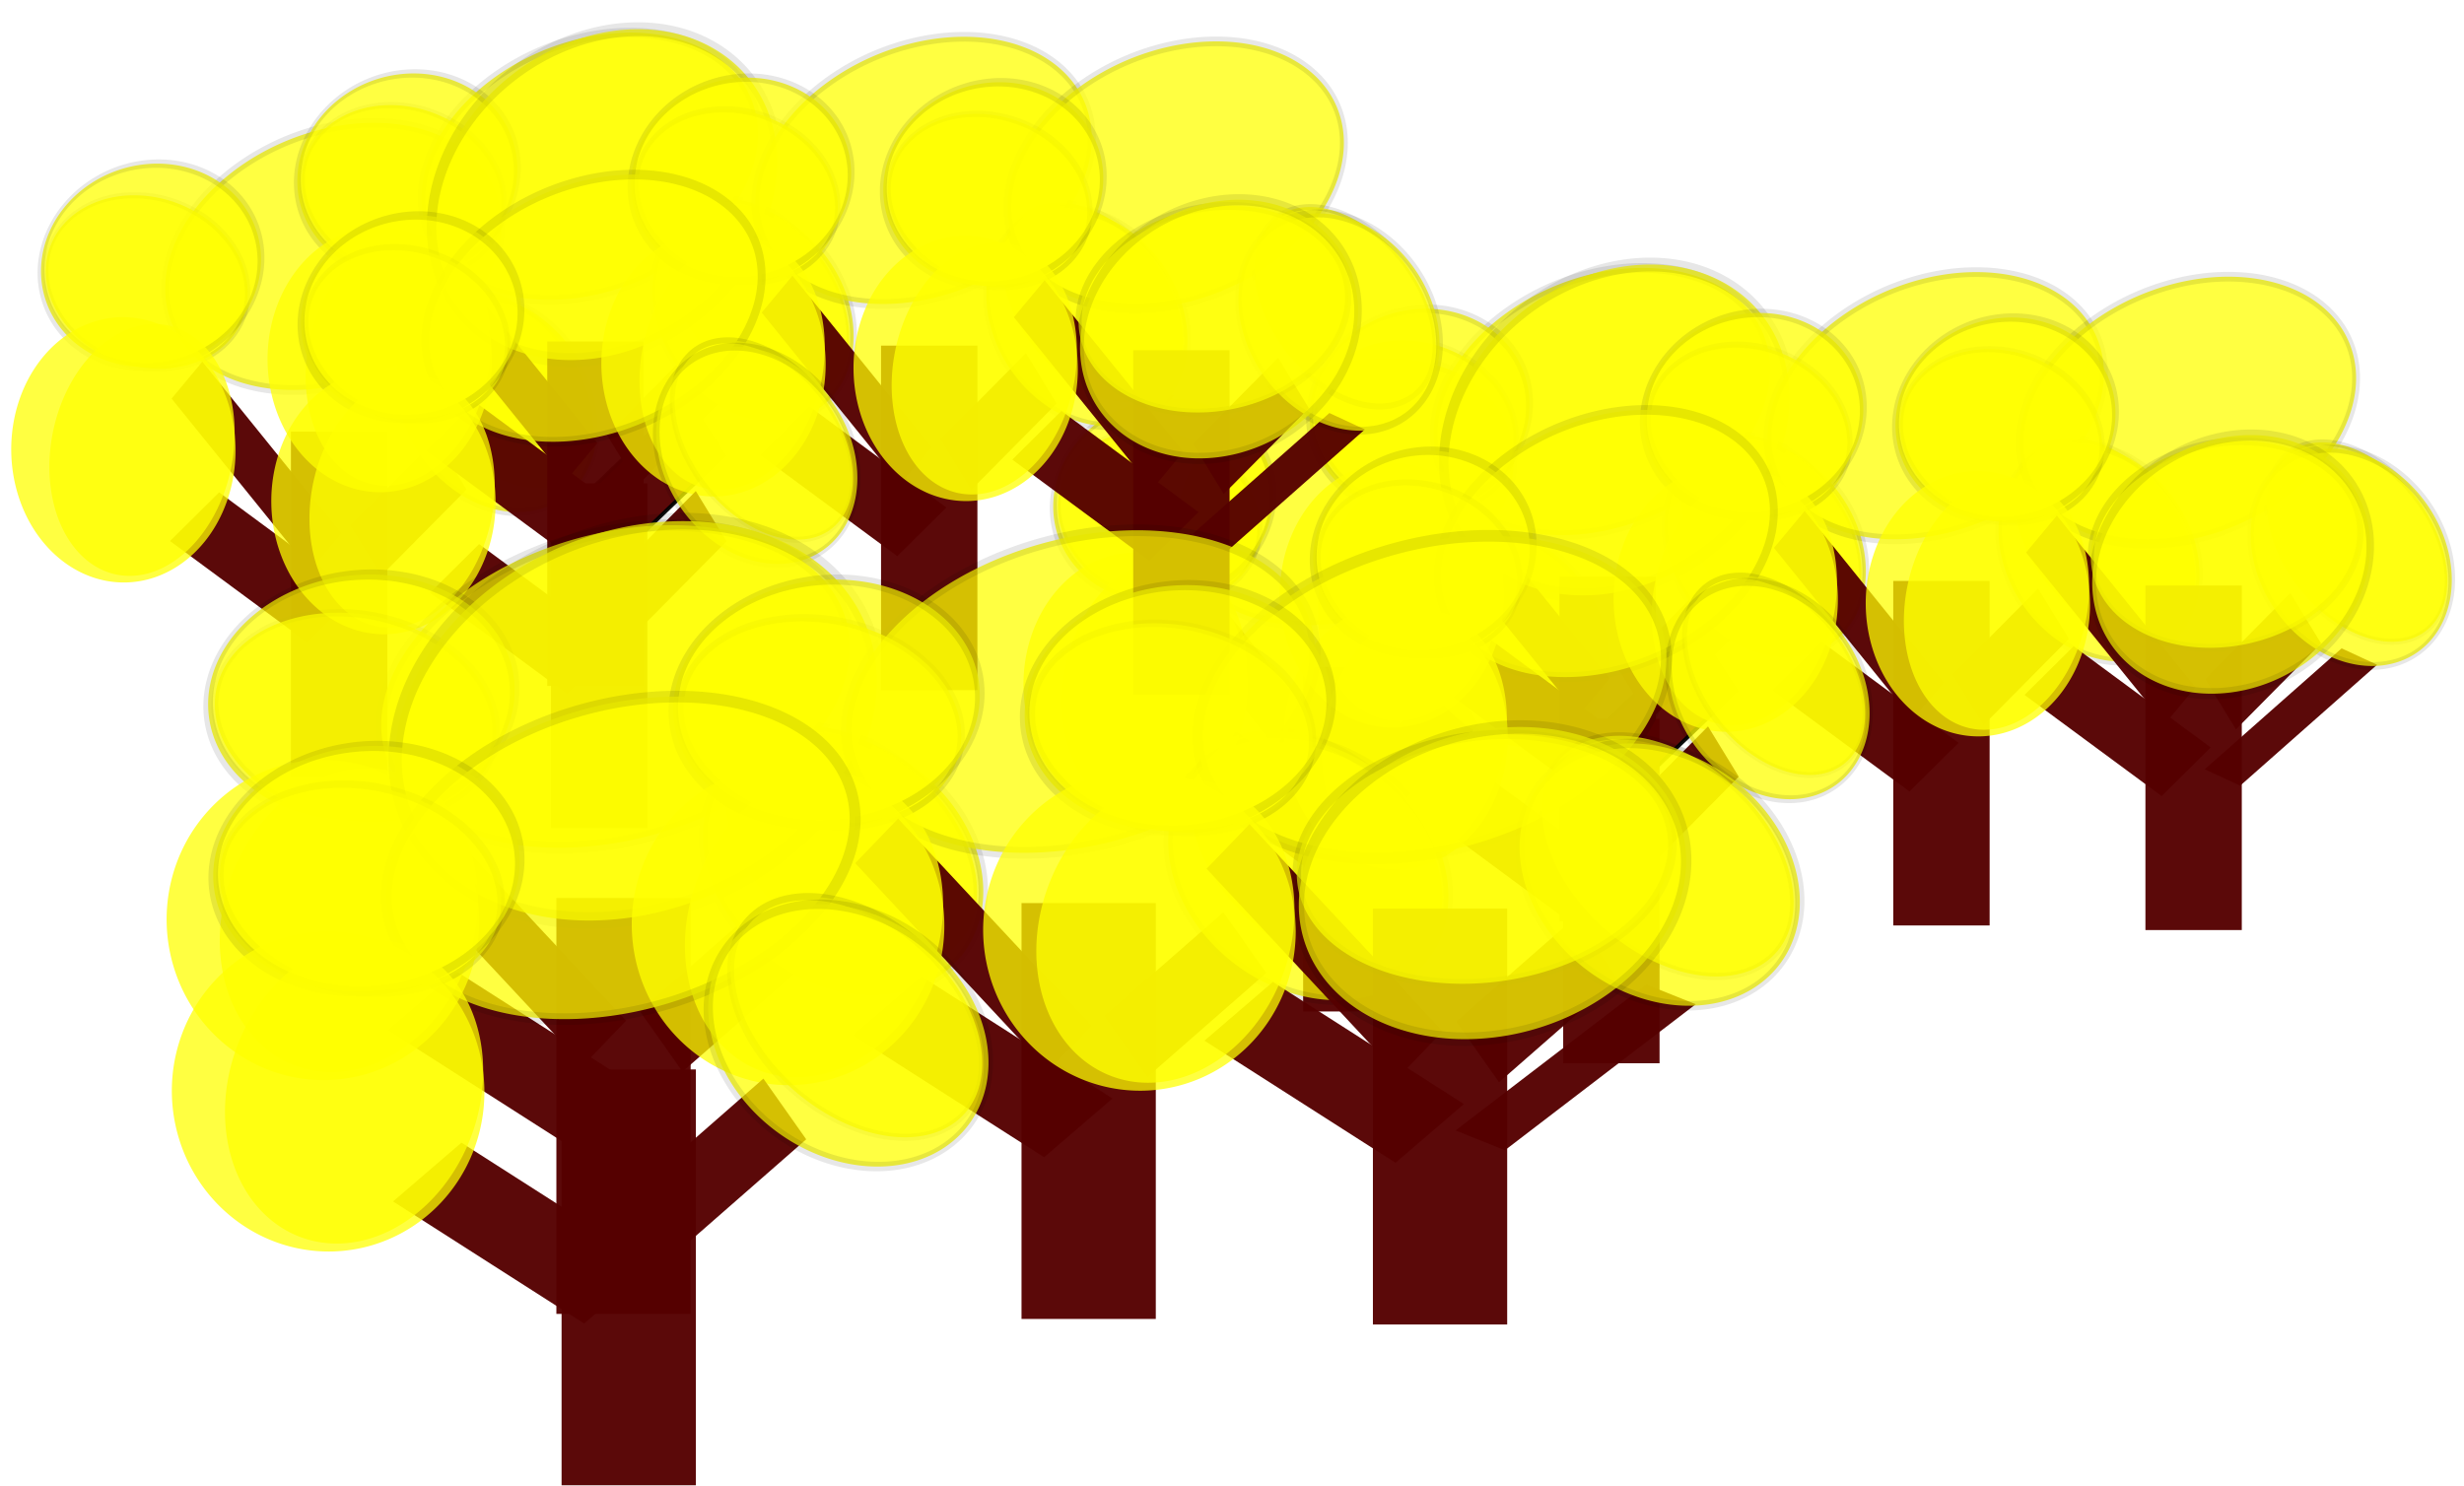 <?xml version="1.0" encoding="UTF-8"?>
<svg version="1.1" viewBox="0 0 516.93 311.78" xmlns="http://www.w3.org/2000/svg">
<defs>
<filter id="c" x="-.15" y="-.15" width="1.3" height="1.3" color-interpolation-filters="sRGB">
<feTurbulence baseFrequency="0.1" numOctaves="5" result="result1" type="fractalNoise"/>
<feGaussianBlur result="result2" stdDeviation="2"/>
<feDisplacementMap in="SourceGraphic" in2="result2" result="fbSourceGraphic" scale="50" xChannelSelector="R" yChannelSelector="B"/>
<feColorMatrix in="fbSourceGraphic" result="fbSourceGraphicAlpha" values="0 0 0 -1 0 0 0 0 -1 0 0 0 0 -1 0 0 0 0 1 0"/>
<feSpecularLighting in="fbSourceGraphicAlpha" result="result3" specularConstant="2" specularExponent="18.5">
<feDistantLight azimuth="225" elevation="30"/>
</feSpecularLighting>
<feComposite in2="fbSourceGraphic" operator="atop" result="result0"/>
<feMorphology in="fbSourceGraphicAlpha" operator="dilate" radius="2" result="result1"/>
<feComposite in="result0" in2="result1"/>
</filter>
<filter id="as" x="-.15" y="-.15" width="1.3" height="1.3" color-interpolation-filters="sRGB">
<feTurbulence baseFrequency="0.1" numOctaves="5" result="result1" type="fractalNoise"/>
<feGaussianBlur result="result2" stdDeviation="2"/>
<feDisplacementMap in="SourceGraphic" in2="result2" result="fbSourceGraphic" scale="50" xChannelSelector="R" yChannelSelector="B"/>
<feColorMatrix in="fbSourceGraphic" result="fbSourceGraphicAlpha" values="0 0 0 -1 0 0 0 0 -1 0 0 0 0 -1 0 0 0 0 1 0"/>
<feSpecularLighting in="fbSourceGraphicAlpha" result="result3" specularConstant="2" specularExponent="18.5">
<feDistantLight azimuth="225" elevation="30"/>
</feSpecularLighting>
<feComposite in2="fbSourceGraphic" operator="atop" result="result0"/>
<feMorphology in="fbSourceGraphicAlpha" operator="dilate" radius="2" result="result1"/>
<feComposite in="result0" in2="result1"/>
</filter>
<filter id="q" x="-.15" y="-.15" width="1.3" height="1.3" color-interpolation-filters="sRGB">
<feTurbulence baseFrequency="0.1" numOctaves="5" result="result1" type="fractalNoise"/>
<feGaussianBlur result="result2" stdDeviation="2"/>
<feDisplacementMap in="SourceGraphic" in2="result2" result="fbSourceGraphic" scale="50" xChannelSelector="R" yChannelSelector="B"/>
<feColorMatrix in="fbSourceGraphic" result="fbSourceGraphicAlpha" values="0 0 0 -1 0 0 0 0 -1 0 0 0 0 -1 0 0 0 0 1 0"/>
<feSpecularLighting in="fbSourceGraphicAlpha" result="result3" specularConstant="2" specularExponent="18.5">
<feDistantLight azimuth="225" elevation="30"/>
</feSpecularLighting>
<feComposite in2="fbSourceGraphic" operator="atop" result="result0"/>
<feMorphology in="fbSourceGraphicAlpha" operator="dilate" radius="2" result="result1"/>
<feComposite in="result0" in2="result1"/>
</filter>
<filter id="ak" x="-.15" y="-.15" width="1.3" height="1.3" color-interpolation-filters="sRGB">
<feTurbulence baseFrequency="0.1" numOctaves="5" result="result1" type="fractalNoise"/>
<feGaussianBlur result="result2" stdDeviation="2"/>
<feDisplacementMap in="SourceGraphic" in2="result2" result="fbSourceGraphic" scale="50" xChannelSelector="R" yChannelSelector="B"/>
<feColorMatrix in="fbSourceGraphic" result="fbSourceGraphicAlpha" values="0 0 0 -1 0 0 0 0 -1 0 0 0 0 -1 0 0 0 0 1 0"/>
<feSpecularLighting in="fbSourceGraphicAlpha" result="result3" specularConstant="2" specularExponent="18.5">
<feDistantLight azimuth="225" elevation="30"/>
</feSpecularLighting>
<feComposite in2="fbSourceGraphic" operator="atop" result="result0"/>
<feMorphology in="fbSourceGraphicAlpha" operator="dilate" radius="2" result="result1"/>
<feComposite in="result0" in2="result1"/>
</filter>
<filter id="k" x="-.15" y="-.15" width="1.3" height="1.3" color-interpolation-filters="sRGB">
<feTurbulence baseFrequency="0.1" numOctaves="5" result="result1" type="fractalNoise"/>
<feGaussianBlur result="result2" stdDeviation="2"/>
<feDisplacementMap in="SourceGraphic" in2="result2" result="fbSourceGraphic" scale="50" xChannelSelector="R" yChannelSelector="B"/>
<feColorMatrix in="fbSourceGraphic" result="fbSourceGraphicAlpha" values="0 0 0 -1 0 0 0 0 -1 0 0 0 0 -1 0 0 0 0 1 0"/>
<feSpecularLighting in="fbSourceGraphicAlpha" result="result3" specularConstant="2" specularExponent="18.5">
<feDistantLight azimuth="225" elevation="30"/>
</feSpecularLighting>
<feComposite in2="fbSourceGraphic" operator="atop" result="result0"/>
<feMorphology in="fbSourceGraphicAlpha" operator="dilate" radius="2" result="result1"/>
<feComposite in="result0" in2="result1"/>
</filter>
<filter id="ar" x="-.15" y="-.15" width="1.3" height="1.3" color-interpolation-filters="sRGB">
<feTurbulence baseFrequency="0.1" numOctaves="5" result="result1" type="fractalNoise"/>
<feGaussianBlur result="result2" stdDeviation="2"/>
<feDisplacementMap in="SourceGraphic" in2="result2" result="fbSourceGraphic" scale="50" xChannelSelector="R" yChannelSelector="B"/>
<feColorMatrix in="fbSourceGraphic" result="fbSourceGraphicAlpha" values="0 0 0 -1 0 0 0 0 -1 0 0 0 0 -1 0 0 0 0 1 0"/>
<feSpecularLighting in="fbSourceGraphicAlpha" result="result3" specularConstant="2" specularExponent="18.5">
<feDistantLight azimuth="225" elevation="30"/>
</feSpecularLighting>
<feComposite in2="fbSourceGraphic" operator="atop" result="result0"/>
<feMorphology in="fbSourceGraphicAlpha" operator="dilate" radius="2" result="result1"/>
<feComposite in="result0" in2="result1"/>
</filter>
<filter id="ab" x="-.15" y="-.15" width="1.3" height="1.3" color-interpolation-filters="sRGB">
<feTurbulence baseFrequency="0.1" numOctaves="5" result="result1" type="fractalNoise"/>
<feGaussianBlur result="result2" stdDeviation="2"/>
<feDisplacementMap in="SourceGraphic" in2="result2" result="fbSourceGraphic" scale="50" xChannelSelector="R" yChannelSelector="B"/>
<feColorMatrix in="fbSourceGraphic" result="fbSourceGraphicAlpha" values="0 0 0 -1 0 0 0 0 -1 0 0 0 0 -1 0 0 0 0 1 0"/>
<feSpecularLighting in="fbSourceGraphicAlpha" result="result3" specularConstant="2" specularExponent="18.5">
<feDistantLight azimuth="225" elevation="30"/>
</feSpecularLighting>
<feComposite in2="fbSourceGraphic" operator="atop" result="result0"/>
<feMorphology in="fbSourceGraphicAlpha" operator="dilate" radius="2" result="result1"/>
<feComposite in="result0" in2="result1"/>
</filter>
<filter id="h" x="-.15" y="-.15" width="1.3" height="1.3" color-interpolation-filters="sRGB">
<feTurbulence baseFrequency="0.1" numOctaves="5" result="result1" type="fractalNoise"/>
<feGaussianBlur result="result2" stdDeviation="2"/>
<feDisplacementMap in="SourceGraphic" in2="result2" result="fbSourceGraphic" scale="50" xChannelSelector="R" yChannelSelector="B"/>
<feColorMatrix in="fbSourceGraphic" result="fbSourceGraphicAlpha" values="0 0 0 -1 0 0 0 0 -1 0 0 0 0 -1 0 0 0 0 1 0"/>
<feSpecularLighting in="fbSourceGraphicAlpha" result="result3" specularConstant="2" specularExponent="18.5">
<feDistantLight azimuth="225" elevation="30"/>
</feSpecularLighting>
<feComposite in2="fbSourceGraphic" operator="atop" result="result0"/>
<feMorphology in="fbSourceGraphicAlpha" operator="dilate" radius="2" result="result1"/>
<feComposite in="result0" in2="result1"/>
</filter>
<filter id="w" x="-.15" y="-.15" width="1.3" height="1.3" color-interpolation-filters="sRGB">
<feTurbulence baseFrequency="0.1" numOctaves="5" result="result1" type="fractalNoise"/>
<feGaussianBlur result="result2" stdDeviation="2"/>
<feDisplacementMap in="SourceGraphic" in2="result2" result="fbSourceGraphic" scale="50" xChannelSelector="R" yChannelSelector="B"/>
<feColorMatrix in="fbSourceGraphic" result="fbSourceGraphicAlpha" values="0 0 0 -1 0 0 0 0 -1 0 0 0 0 -1 0 0 0 0 1 0"/>
<feSpecularLighting in="fbSourceGraphicAlpha" result="result3" specularConstant="2" specularExponent="18.5">
<feDistantLight azimuth="225" elevation="30"/>
</feSpecularLighting>
<feComposite in2="fbSourceGraphic" operator="atop" result="result0"/>
<feMorphology in="fbSourceGraphicAlpha" operator="dilate" radius="2" result="result1"/>
<feComposite in="result0" in2="result1"/>
</filter>
<filter id="aj" x="-.15" y="-.15" width="1.3" height="1.3" color-interpolation-filters="sRGB">
<feTurbulence baseFrequency="0.1" numOctaves="5" result="result1" type="fractalNoise"/>
<feGaussianBlur result="result2" stdDeviation="2"/>
<feDisplacementMap in="SourceGraphic" in2="result2" result="fbSourceGraphic" scale="50" xChannelSelector="R" yChannelSelector="B"/>
<feColorMatrix in="fbSourceGraphic" result="fbSourceGraphicAlpha" values="0 0 0 -1 0 0 0 0 -1 0 0 0 0 -1 0 0 0 0 1 0"/>
<feSpecularLighting in="fbSourceGraphicAlpha" result="result3" specularConstant="2" specularExponent="18.5">
<feDistantLight azimuth="225" elevation="30"/>
</feSpecularLighting>
<feComposite in2="fbSourceGraphic" operator="atop" result="result0"/>
<feMorphology in="fbSourceGraphicAlpha" operator="dilate" radius="2" result="result1"/>
<feComposite in="result0" in2="result1"/>
</filter>
<filter id="n" x="-.15" y="-.15" width="1.3" height="1.3" color-interpolation-filters="sRGB">
<feTurbulence baseFrequency="0.1" numOctaves="5" result="result1" type="fractalNoise"/>
<feGaussianBlur result="result2" stdDeviation="2"/>
<feDisplacementMap in="SourceGraphic" in2="result2" result="fbSourceGraphic" scale="50" xChannelSelector="R" yChannelSelector="B"/>
<feColorMatrix in="fbSourceGraphic" result="fbSourceGraphicAlpha" values="0 0 0 -1 0 0 0 0 -1 0 0 0 0 -1 0 0 0 0 1 0"/>
<feSpecularLighting in="fbSourceGraphicAlpha" result="result3" specularConstant="2" specularExponent="18.5">
<feDistantLight azimuth="225" elevation="30"/>
</feSpecularLighting>
<feComposite in2="fbSourceGraphic" operator="atop" result="result0"/>
<feMorphology in="fbSourceGraphicAlpha" operator="dilate" radius="2" result="result1"/>
<feComposite in="result0" in2="result1"/>
</filter>
<filter id="t" x="-.15" y="-.15" width="1.3" height="1.3" color-interpolation-filters="sRGB">
<feTurbulence baseFrequency="0.1" numOctaves="5" result="result1" type="fractalNoise"/>
<feGaussianBlur result="result2" stdDeviation="2"/>
<feDisplacementMap in="SourceGraphic" in2="result2" result="fbSourceGraphic" scale="50" xChannelSelector="R" yChannelSelector="B"/>
<feColorMatrix in="fbSourceGraphic" result="fbSourceGraphicAlpha" values="0 0 0 -1 0 0 0 0 -1 0 0 0 0 -1 0 0 0 0 1 0"/>
<feSpecularLighting in="fbSourceGraphicAlpha" result="result3" specularConstant="2" specularExponent="18.5">
<feDistantLight azimuth="225" elevation="30"/>
</feSpecularLighting>
<feComposite in2="fbSourceGraphic" operator="atop" result="result0"/>
<feMorphology in="fbSourceGraphicAlpha" operator="dilate" radius="2" result="result1"/>
<feComposite in="result0" in2="result1"/>
</filter>
<filter id="ae" x="-.15" y="-.15" width="1.3" height="1.3" color-interpolation-filters="sRGB">
<feTurbulence baseFrequency="0.1" numOctaves="5" result="result1" type="fractalNoise"/>
<feGaussianBlur result="result2" stdDeviation="2"/>
<feDisplacementMap in="SourceGraphic" in2="result2" result="fbSourceGraphic" scale="50" xChannelSelector="R" yChannelSelector="B"/>
<feColorMatrix in="fbSourceGraphic" result="fbSourceGraphicAlpha" values="0 0 0 -1 0 0 0 0 -1 0 0 0 0 -1 0 0 0 0 1 0"/>
<feSpecularLighting in="fbSourceGraphicAlpha" result="result3" specularConstant="2" specularExponent="18.5">
<feDistantLight azimuth="225" elevation="30"/>
</feSpecularLighting>
<feComposite in2="fbSourceGraphic" operator="atop" result="result0"/>
<feMorphology in="fbSourceGraphicAlpha" operator="dilate" radius="2" result="result1"/>
<feComposite in="result0" in2="result1"/>
</filter>
<filter id="e" x="-.15" y="-.15" width="1.3" height="1.3" color-interpolation-filters="sRGB">
<feTurbulence baseFrequency="0.1" numOctaves="5" result="result1" type="fractalNoise"/>
<feGaussianBlur result="result2" stdDeviation="2"/>
<feDisplacementMap in="SourceGraphic" in2="result2" result="fbSourceGraphic" scale="50" xChannelSelector="R" yChannelSelector="B"/>
<feColorMatrix in="fbSourceGraphic" result="fbSourceGraphicAlpha" values="0 0 0 -1 0 0 0 0 -1 0 0 0 0 -1 0 0 0 0 1 0"/>
<feSpecularLighting in="fbSourceGraphicAlpha" result="result3" specularConstant="2" specularExponent="18.5">
<feDistantLight azimuth="225" elevation="30"/>
</feSpecularLighting>
<feComposite in2="fbSourceGraphic" operator="atop" result="result0"/>
<feMorphology in="fbSourceGraphicAlpha" operator="dilate" radius="2" result="result1"/>
<feComposite in="result0" in2="result1"/>
</filter>
<filter id="ao" x="-.15" y="-.15" width="1.3" height="1.3" color-interpolation-filters="sRGB">
<feTurbulence baseFrequency="0.1" numOctaves="5" result="result1" type="fractalNoise"/>
<feGaussianBlur result="result2" stdDeviation="2"/>
<feDisplacementMap in="SourceGraphic" in2="result2" result="fbSourceGraphic" scale="50" xChannelSelector="R" yChannelSelector="B"/>
<feColorMatrix in="fbSourceGraphic" result="fbSourceGraphicAlpha" values="0 0 0 -1 0 0 0 0 -1 0 0 0 0 -1 0 0 0 0 1 0"/>
<feSpecularLighting in="fbSourceGraphicAlpha" result="result3" specularConstant="2" specularExponent="18.5">
<feDistantLight azimuth="225" elevation="30"/>
</feSpecularLighting>
<feComposite in2="fbSourceGraphic" operator="atop" result="result0"/>
<feMorphology in="fbSourceGraphicAlpha" operator="dilate" radius="2" result="result1"/>
<feComposite in="result0" in2="result1"/>
</filter>
<filter id="y" x="-.15" y="-.15" width="1.3" height="1.3" color-interpolation-filters="sRGB">
<feTurbulence baseFrequency="0.1" numOctaves="5" result="result1" type="fractalNoise"/>
<feGaussianBlur result="result2" stdDeviation="2"/>
<feDisplacementMap in="SourceGraphic" in2="result2" result="fbSourceGraphic" scale="50" xChannelSelector="R" yChannelSelector="B"/>
<feColorMatrix in="fbSourceGraphic" result="fbSourceGraphicAlpha" values="0 0 0 -1 0 0 0 0 -1 0 0 0 0 -1 0 0 0 0 1 0"/>
<feSpecularLighting in="fbSourceGraphicAlpha" result="result3" specularConstant="2" specularExponent="18.5">
<feDistantLight azimuth="225" elevation="30"/>
</feSpecularLighting>
<feComposite in2="fbSourceGraphic" operator="atop" result="result0"/>
<feMorphology in="fbSourceGraphicAlpha" operator="dilate" radius="2" result="result1"/>
<feComposite in="result0" in2="result1"/>
</filter>
<filter id="b" x="-.15" y="-.15" width="1.3" height="1.3" color-interpolation-filters="sRGB">
<feTurbulence baseFrequency="0.1" numOctaves="5" result="result1" type="fractalNoise"/>
<feGaussianBlur result="result2" stdDeviation="2"/>
<feDisplacementMap in="SourceGraphic" in2="result2" result="fbSourceGraphic" scale="50" xChannelSelector="R" yChannelSelector="B"/>
<feColorMatrix in="fbSourceGraphic" result="fbSourceGraphicAlpha" values="0 0 0 -1 0 0 0 0 -1 0 0 0 0 -1 0 0 0 0 1 0"/>
<feSpecularLighting in="fbSourceGraphicAlpha" result="result3" specularConstant="2" specularExponent="18.5">
<feDistantLight azimuth="225" elevation="30"/>
</feSpecularLighting>
<feComposite in2="fbSourceGraphic" operator="atop" result="result0"/>
<feMorphology in="fbSourceGraphicAlpha" operator="dilate" radius="2" result="result1"/>
<feComposite in="result0" in2="result1"/>
</filter>
<filter id="am" x="-.15" y="-.15" width="1.3" height="1.3" color-interpolation-filters="sRGB">
<feTurbulence baseFrequency="0.1" numOctaves="5" result="result1" type="fractalNoise"/>
<feGaussianBlur result="result2" stdDeviation="2"/>
<feDisplacementMap in="SourceGraphic" in2="result2" result="fbSourceGraphic" scale="50" xChannelSelector="R" yChannelSelector="B"/>
<feColorMatrix in="fbSourceGraphic" result="fbSourceGraphicAlpha" values="0 0 0 -1 0 0 0 0 -1 0 0 0 0 -1 0 0 0 0 1 0"/>
<feSpecularLighting in="fbSourceGraphicAlpha" result="result3" specularConstant="2" specularExponent="18.5">
<feDistantLight azimuth="225" elevation="30"/>
</feSpecularLighting>
<feComposite in2="fbSourceGraphic" operator="atop" result="result0"/>
<feMorphology in="fbSourceGraphicAlpha" operator="dilate" radius="2" result="result1"/>
<feComposite in="result0" in2="result1"/>
</filter>
<filter id="ag" x="-.15" y="-.15" width="1.3" height="1.3" color-interpolation-filters="sRGB">
<feTurbulence baseFrequency="0.1" numOctaves="5" result="result1" type="fractalNoise"/>
<feGaussianBlur result="result2" stdDeviation="2"/>
<feDisplacementMap in="SourceGraphic" in2="result2" result="fbSourceGraphic" scale="50" xChannelSelector="R" yChannelSelector="B"/>
<feColorMatrix in="fbSourceGraphic" result="fbSourceGraphicAlpha" values="0 0 0 -1 0 0 0 0 -1 0 0 0 0 -1 0 0 0 0 1 0"/>
<feSpecularLighting in="fbSourceGraphicAlpha" result="result3" specularConstant="2" specularExponent="18.5">
<feDistantLight azimuth="225" elevation="30"/>
</feSpecularLighting>
<feComposite in2="fbSourceGraphic" operator="atop" result="result0"/>
<feMorphology in="fbSourceGraphicAlpha" operator="dilate" radius="2" result="result1"/>
<feComposite in="result0" in2="result1"/>
</filter>
<filter id="j" x="-.15" y="-.15" width="1.3" height="1.3" color-interpolation-filters="sRGB">
<feTurbulence baseFrequency="0.1" numOctaves="5" result="result1" type="fractalNoise"/>
<feGaussianBlur result="result2" stdDeviation="2"/>
<feDisplacementMap in="SourceGraphic" in2="result2" result="fbSourceGraphic" scale="50" xChannelSelector="R" yChannelSelector="B"/>
<feColorMatrix in="fbSourceGraphic" result="fbSourceGraphicAlpha" values="0 0 0 -1 0 0 0 0 -1 0 0 0 0 -1 0 0 0 0 1 0"/>
<feSpecularLighting in="fbSourceGraphicAlpha" result="result3" specularConstant="2" specularExponent="18.5">
<feDistantLight azimuth="225" elevation="30"/>
</feSpecularLighting>
<feComposite in2="fbSourceGraphic" operator="atop" result="result0"/>
<feMorphology in="fbSourceGraphicAlpha" operator="dilate" radius="2" result="result1"/>
<feComposite in="result0" in2="result1"/>
</filter>
<filter id="aq" x="-.15" y="-.15" width="1.3" height="1.3" color-interpolation-filters="sRGB">
<feTurbulence baseFrequency="0.1" numOctaves="5" result="result1" type="fractalNoise"/>
<feGaussianBlur result="result2" stdDeviation="2"/>
<feDisplacementMap in="SourceGraphic" in2="result2" result="fbSourceGraphic" scale="50" xChannelSelector="R" yChannelSelector="B"/>
<feColorMatrix in="fbSourceGraphic" result="fbSourceGraphicAlpha" values="0 0 0 -1 0 0 0 0 -1 0 0 0 0 -1 0 0 0 0 1 0"/>
<feSpecularLighting in="fbSourceGraphicAlpha" result="result3" specularConstant="2" specularExponent="18.5">
<feDistantLight azimuth="225" elevation="30"/>
</feSpecularLighting>
<feComposite in2="fbSourceGraphic" operator="atop" result="result0"/>
<feMorphology in="fbSourceGraphicAlpha" operator="dilate" radius="2" result="result1"/>
<feComposite in="result0" in2="result1"/>
</filter>
<filter id="aa" x="-.15" y="-.15" width="1.3" height="1.3" color-interpolation-filters="sRGB">
<feTurbulence baseFrequency="0.1" numOctaves="5" result="result1" type="fractalNoise"/>
<feGaussianBlur result="result2" stdDeviation="2"/>
<feDisplacementMap in="SourceGraphic" in2="result2" result="fbSourceGraphic" scale="50" xChannelSelector="R" yChannelSelector="B"/>
<feColorMatrix in="fbSourceGraphic" result="fbSourceGraphicAlpha" values="0 0 0 -1 0 0 0 0 -1 0 0 0 0 -1 0 0 0 0 1 0"/>
<feSpecularLighting in="fbSourceGraphicAlpha" result="result3" specularConstant="2" specularExponent="18.5">
<feDistantLight azimuth="225" elevation="30"/>
</feSpecularLighting>
<feComposite in2="fbSourceGraphic" operator="atop" result="result0"/>
<feMorphology in="fbSourceGraphicAlpha" operator="dilate" radius="2" result="result1"/>
<feComposite in="result0" in2="result1"/>
</filter>
<filter id="g" x="-.15" y="-.15" width="1.3" height="1.3" color-interpolation-filters="sRGB">
<feTurbulence baseFrequency="0.1" numOctaves="5" result="result1" type="fractalNoise"/>
<feGaussianBlur result="result2" stdDeviation="2"/>
<feDisplacementMap in="SourceGraphic" in2="result2" result="fbSourceGraphic" scale="50" xChannelSelector="R" yChannelSelector="B"/>
<feColorMatrix in="fbSourceGraphic" result="fbSourceGraphicAlpha" values="0 0 0 -1 0 0 0 0 -1 0 0 0 0 -1 0 0 0 0 1 0"/>
<feSpecularLighting in="fbSourceGraphicAlpha" result="result3" specularConstant="2" specularExponent="18.5">
<feDistantLight azimuth="225" elevation="30"/>
</feSpecularLighting>
<feComposite in2="fbSourceGraphic" operator="atop" result="result0"/>
<feMorphology in="fbSourceGraphicAlpha" operator="dilate" radius="2" result="result1"/>
<feComposite in="result0" in2="result1"/>
</filter>
<filter id="v" x="-.15" y="-.15" width="1.3" height="1.3" color-interpolation-filters="sRGB">
<feTurbulence baseFrequency="0.1" numOctaves="5" result="result1" type="fractalNoise"/>
<feGaussianBlur result="result2" stdDeviation="2"/>
<feDisplacementMap in="SourceGraphic" in2="result2" result="fbSourceGraphic" scale="50" xChannelSelector="R" yChannelSelector="B"/>
<feColorMatrix in="fbSourceGraphic" result="fbSourceGraphicAlpha" values="0 0 0 -1 0 0 0 0 -1 0 0 0 0 -1 0 0 0 0 1 0"/>
<feSpecularLighting in="fbSourceGraphicAlpha" result="result3" specularConstant="2" specularExponent="18.5">
<feDistantLight azimuth="225" elevation="30"/>
</feSpecularLighting>
<feComposite in2="fbSourceGraphic" operator="atop" result="result0"/>
<feMorphology in="fbSourceGraphicAlpha" operator="dilate" radius="2" result="result1"/>
<feComposite in="result0" in2="result1"/>
</filter>
<filter id="ai" x="-.15" y="-.15" width="1.3" height="1.3" color-interpolation-filters="sRGB">
<feTurbulence baseFrequency="0.1" numOctaves="5" result="result1" type="fractalNoise"/>
<feGaussianBlur result="result2" stdDeviation="2"/>
<feDisplacementMap in="SourceGraphic" in2="result2" result="fbSourceGraphic" scale="50" xChannelSelector="R" yChannelSelector="B"/>
<feColorMatrix in="fbSourceGraphic" result="fbSourceGraphicAlpha" values="0 0 0 -1 0 0 0 0 -1 0 0 0 0 -1 0 0 0 0 1 0"/>
<feSpecularLighting in="fbSourceGraphicAlpha" result="result3" specularConstant="2" specularExponent="18.5">
<feDistantLight azimuth="225" elevation="30"/>
</feSpecularLighting>
<feComposite in2="fbSourceGraphic" operator="atop" result="result0"/>
<feMorphology in="fbSourceGraphicAlpha" operator="dilate" radius="2" result="result1"/>
<feComposite in="result0" in2="result1"/>
</filter>
<filter id="m" x="-.15" y="-.15" width="1.3" height="1.3" color-interpolation-filters="sRGB">
<feTurbulence baseFrequency="0.1" numOctaves="5" result="result1" type="fractalNoise"/>
<feGaussianBlur result="result2" stdDeviation="2"/>
<feDisplacementMap in="SourceGraphic" in2="result2" result="fbSourceGraphic" scale="50" xChannelSelector="R" yChannelSelector="B"/>
<feColorMatrix in="fbSourceGraphic" result="fbSourceGraphicAlpha" values="0 0 0 -1 0 0 0 0 -1 0 0 0 0 -1 0 0 0 0 1 0"/>
<feSpecularLighting in="fbSourceGraphicAlpha" result="result3" specularConstant="2" specularExponent="18.5">
<feDistantLight azimuth="225" elevation="30"/>
</feSpecularLighting>
<feComposite in2="fbSourceGraphic" operator="atop" result="result0"/>
<feMorphology in="fbSourceGraphicAlpha" operator="dilate" radius="2" result="result1"/>
<feComposite in="result0" in2="result1"/>
</filter>
<filter id="s" x="-.15" y="-.15" width="1.3" height="1.3" color-interpolation-filters="sRGB">
<feTurbulence baseFrequency="0.1" numOctaves="5" result="result1" type="fractalNoise"/>
<feGaussianBlur result="result2" stdDeviation="2"/>
<feDisplacementMap in="SourceGraphic" in2="result2" result="fbSourceGraphic" scale="50" xChannelSelector="R" yChannelSelector="B"/>
<feColorMatrix in="fbSourceGraphic" result="fbSourceGraphicAlpha" values="0 0 0 -1 0 0 0 0 -1 0 0 0 0 -1 0 0 0 0 1 0"/>
<feSpecularLighting in="fbSourceGraphicAlpha" result="result3" specularConstant="2" specularExponent="18.5">
<feDistantLight azimuth="225" elevation="30"/>
</feSpecularLighting>
<feComposite in2="fbSourceGraphic" operator="atop" result="result0"/>
<feMorphology in="fbSourceGraphicAlpha" operator="dilate" radius="2" result="result1"/>
<feComposite in="result0" in2="result1"/>
</filter>
<filter id="ad" x="-.15" y="-.15" width="1.3" height="1.3" color-interpolation-filters="sRGB">
<feTurbulence baseFrequency="0.1" numOctaves="5" result="result1" type="fractalNoise"/>
<feGaussianBlur result="result2" stdDeviation="2"/>
<feDisplacementMap in="SourceGraphic" in2="result2" result="fbSourceGraphic" scale="50" xChannelSelector="R" yChannelSelector="B"/>
<feColorMatrix in="fbSourceGraphic" result="fbSourceGraphicAlpha" values="0 0 0 -1 0 0 0 0 -1 0 0 0 0 -1 0 0 0 0 1 0"/>
<feSpecularLighting in="fbSourceGraphicAlpha" result="result3" specularConstant="2" specularExponent="18.5">
<feDistantLight azimuth="225" elevation="30"/>
</feSpecularLighting>
<feComposite in2="fbSourceGraphic" operator="atop" result="result0"/>
<feMorphology in="fbSourceGraphicAlpha" operator="dilate" radius="2" result="result1"/>
<feComposite in="result0" in2="result1"/>
</filter>
<filter id="p" x="-.15" y="-.15" width="1.3" height="1.3" color-interpolation-filters="sRGB">
<feTurbulence baseFrequency="0.1" numOctaves="5" result="result1" type="fractalNoise"/>
<feGaussianBlur result="result2" stdDeviation="2"/>
<feDisplacementMap in="SourceGraphic" in2="result2" result="fbSourceGraphic" scale="50" xChannelSelector="R" yChannelSelector="B"/>
<feColorMatrix in="fbSourceGraphic" result="fbSourceGraphicAlpha" values="0 0 0 -1 0 0 0 0 -1 0 0 0 0 -1 0 0 0 0 1 0"/>
<feSpecularLighting in="fbSourceGraphicAlpha" result="result3" specularConstant="2" specularExponent="18.5">
<feDistantLight azimuth="225" elevation="30"/>
</feSpecularLighting>
<feComposite in2="fbSourceGraphic" operator="atop" result="result0"/>
<feMorphology in="fbSourceGraphicAlpha" operator="dilate" radius="2" result="result1"/>
<feComposite in="result0" in2="result1"/>
</filter>
<filter id="d" x="-.15" y="-.15" width="1.3" height="1.3" color-interpolation-filters="sRGB">
<feTurbulence baseFrequency="0.1" numOctaves="5" result="result1" type="fractalNoise"/>
<feGaussianBlur result="result2" stdDeviation="2"/>
<feDisplacementMap in="SourceGraphic" in2="result2" result="fbSourceGraphic" scale="50" xChannelSelector="R" yChannelSelector="B"/>
<feColorMatrix in="fbSourceGraphic" result="fbSourceGraphicAlpha" values="0 0 0 -1 0 0 0 0 -1 0 0 0 0 -1 0 0 0 0 1 0"/>
<feSpecularLighting in="fbSourceGraphicAlpha" result="result3" specularConstant="2" specularExponent="18.5">
<feDistantLight azimuth="225" elevation="30"/>
</feSpecularLighting>
<feComposite in2="fbSourceGraphic" operator="atop" result="result0"/>
<feMorphology in="fbSourceGraphicAlpha" operator="dilate" radius="2" result="result1"/>
<feComposite in="result0" in2="result1"/>
</filter>
<filter id="an" x="-.15" y="-.15" width="1.3" height="1.3" color-interpolation-filters="sRGB">
<feTurbulence baseFrequency="0.1" numOctaves="5" result="result1" type="fractalNoise"/>
<feGaussianBlur result="result2" stdDeviation="2"/>
<feDisplacementMap in="SourceGraphic" in2="result2" result="fbSourceGraphic" scale="50" xChannelSelector="R" yChannelSelector="B"/>
<feColorMatrix in="fbSourceGraphic" result="fbSourceGraphicAlpha" values="0 0 0 -1 0 0 0 0 -1 0 0 0 0 -1 0 0 0 0 1 0"/>
<feSpecularLighting in="fbSourceGraphicAlpha" result="result3" specularConstant="2" specularExponent="18.5">
<feDistantLight azimuth="225" elevation="30"/>
</feSpecularLighting>
<feComposite in2="fbSourceGraphic" operator="atop" result="result0"/>
<feMorphology in="fbSourceGraphicAlpha" operator="dilate" radius="2" result="result1"/>
<feComposite in="result0" in2="result1"/>
</filter>
<filter id="x" x="-.15" y="-.15" width="1.3" height="1.3" color-interpolation-filters="sRGB">
<feTurbulence baseFrequency="0.1" numOctaves="5" result="result1" type="fractalNoise"/>
<feGaussianBlur result="result2" stdDeviation="2"/>
<feDisplacementMap in="SourceGraphic" in2="result2" result="fbSourceGraphic" scale="50" xChannelSelector="R" yChannelSelector="B"/>
<feColorMatrix in="fbSourceGraphic" result="fbSourceGraphicAlpha" values="0 0 0 -1 0 0 0 0 -1 0 0 0 0 -1 0 0 0 0 1 0"/>
<feSpecularLighting in="fbSourceGraphicAlpha" result="result3" specularConstant="2" specularExponent="18.5">
<feDistantLight azimuth="225" elevation="30"/>
</feSpecularLighting>
<feComposite in2="fbSourceGraphic" operator="atop" result="result0"/>
<feMorphology in="fbSourceGraphicAlpha" operator="dilate" radius="2" result="result1"/>
<feComposite in="result0" in2="result1"/>
</filter>
<filter id="a" x="-.15" y="-.15" width="1.3" height="1.3" color-interpolation-filters="sRGB">
<feTurbulence baseFrequency="0.1" numOctaves="5" result="result1" type="fractalNoise"/>
<feGaussianBlur result="result2" stdDeviation="2"/>
<feDisplacementMap in="SourceGraphic" in2="result2" result="fbSourceGraphic" scale="50" xChannelSelector="R" yChannelSelector="B"/>
<feColorMatrix in="fbSourceGraphic" result="fbSourceGraphicAlpha" values="0 0 0 -1 0 0 0 0 -1 0 0 0 0 -1 0 0 0 0 1 0"/>
<feSpecularLighting in="fbSourceGraphicAlpha" result="result3" specularConstant="2" specularExponent="18.5">
<feDistantLight azimuth="225" elevation="30"/>
</feSpecularLighting>
<feComposite in2="fbSourceGraphic" operator="atop" result="result0"/>
<feMorphology in="fbSourceGraphicAlpha" operator="dilate" radius="2" result="result1"/>
<feComposite in="result0" in2="result1"/>
</filter>
<filter id="al" x="-.15" y="-.15" width="1.3" height="1.3" color-interpolation-filters="sRGB">
<feTurbulence baseFrequency="0.1" numOctaves="5" result="result1" type="fractalNoise"/>
<feGaussianBlur result="result2" stdDeviation="2"/>
<feDisplacementMap in="SourceGraphic" in2="result2" result="fbSourceGraphic" scale="50" xChannelSelector="R" yChannelSelector="B"/>
<feColorMatrix in="fbSourceGraphic" result="fbSourceGraphicAlpha" values="0 0 0 -1 0 0 0 0 -1 0 0 0 0 -1 0 0 0 0 1 0"/>
<feSpecularLighting in="fbSourceGraphicAlpha" result="result3" specularConstant="2" specularExponent="18.5">
<feDistantLight azimuth="225" elevation="30"/>
</feSpecularLighting>
<feComposite in2="fbSourceGraphic" operator="atop" result="result0"/>
<feMorphology in="fbSourceGraphicAlpha" operator="dilate" radius="2" result="result1"/>
<feComposite in="result0" in2="result1"/>
</filter>
<filter id="af" x="-.15" y="-.15" width="1.3" height="1.3" color-interpolation-filters="sRGB">
<feTurbulence baseFrequency="0.1" numOctaves="5" result="result1" type="fractalNoise"/>
<feGaussianBlur result="result2" stdDeviation="2"/>
<feDisplacementMap in="SourceGraphic" in2="result2" result="fbSourceGraphic" scale="50" xChannelSelector="R" yChannelSelector="B"/>
<feColorMatrix in="fbSourceGraphic" result="fbSourceGraphicAlpha" values="0 0 0 -1 0 0 0 0 -1 0 0 0 0 -1 0 0 0 0 1 0"/>
<feSpecularLighting in="fbSourceGraphicAlpha" result="result3" specularConstant="2" specularExponent="18.5">
<feDistantLight azimuth="225" elevation="30"/>
</feSpecularLighting>
<feComposite in2="fbSourceGraphic" operator="atop" result="result0"/>
<feMorphology in="fbSourceGraphicAlpha" operator="dilate" radius="2" result="result1"/>
<feComposite in="result0" in2="result1"/>
</filter>
<filter id="i" x="-.15" y="-.15" width="1.3" height="1.3" color-interpolation-filters="sRGB">
<feTurbulence baseFrequency="0.1" numOctaves="5" result="result1" type="fractalNoise"/>
<feGaussianBlur result="result2" stdDeviation="2"/>
<feDisplacementMap in="SourceGraphic" in2="result2" result="fbSourceGraphic" scale="50" xChannelSelector="R" yChannelSelector="B"/>
<feColorMatrix in="fbSourceGraphic" result="fbSourceGraphicAlpha" values="0 0 0 -1 0 0 0 0 -1 0 0 0 0 -1 0 0 0 0 1 0"/>
<feSpecularLighting in="fbSourceGraphicAlpha" result="result3" specularConstant="2" specularExponent="18.5">
<feDistantLight azimuth="225" elevation="30"/>
</feSpecularLighting>
<feComposite in2="fbSourceGraphic" operator="atop" result="result0"/>
<feMorphology in="fbSourceGraphicAlpha" operator="dilate" radius="2" result="result1"/>
<feComposite in="result0" in2="result1"/>
</filter>
<filter id="ap" x="-.15" y="-.15" width="1.3" height="1.3" color-interpolation-filters="sRGB">
<feTurbulence baseFrequency="0.1" numOctaves="5" result="result1" type="fractalNoise"/>
<feGaussianBlur result="result2" stdDeviation="2"/>
<feDisplacementMap in="SourceGraphic" in2="result2" result="fbSourceGraphic" scale="50" xChannelSelector="R" yChannelSelector="B"/>
<feColorMatrix in="fbSourceGraphic" result="fbSourceGraphicAlpha" values="0 0 0 -1 0 0 0 0 -1 0 0 0 0 -1 0 0 0 0 1 0"/>
<feSpecularLighting in="fbSourceGraphicAlpha" result="result3" specularConstant="2" specularExponent="18.5">
<feDistantLight azimuth="225" elevation="30"/>
</feSpecularLighting>
<feComposite in2="fbSourceGraphic" operator="atop" result="result0"/>
<feMorphology in="fbSourceGraphicAlpha" operator="dilate" radius="2" result="result1"/>
<feComposite in="result0" in2="result1"/>
</filter>
<filter id="z" x="-.15" y="-.15" width="1.3" height="1.3" color-interpolation-filters="sRGB">
<feTurbulence baseFrequency="0.1" numOctaves="5" result="result1" type="fractalNoise"/>
<feGaussianBlur result="result2" stdDeviation="2"/>
<feDisplacementMap in="SourceGraphic" in2="result2" result="fbSourceGraphic" scale="50" xChannelSelector="R" yChannelSelector="B"/>
<feColorMatrix in="fbSourceGraphic" result="fbSourceGraphicAlpha" values="0 0 0 -1 0 0 0 0 -1 0 0 0 0 -1 0 0 0 0 1 0"/>
<feSpecularLighting in="fbSourceGraphicAlpha" result="result3" specularConstant="2" specularExponent="18.5">
<feDistantLight azimuth="225" elevation="30"/>
</feSpecularLighting>
<feComposite in2="fbSourceGraphic" operator="atop" result="result0"/>
<feMorphology in="fbSourceGraphicAlpha" operator="dilate" radius="2" result="result1"/>
<feComposite in="result0" in2="result1"/>
</filter>
<filter id="f" x="-.15" y="-.15" width="1.3" height="1.3" color-interpolation-filters="sRGB">
<feTurbulence baseFrequency="0.1" numOctaves="5" result="result1" type="fractalNoise"/>
<feGaussianBlur result="result2" stdDeviation="2"/>
<feDisplacementMap in="SourceGraphic" in2="result2" result="fbSourceGraphic" scale="50" xChannelSelector="R" yChannelSelector="B"/>
<feColorMatrix in="fbSourceGraphic" result="fbSourceGraphicAlpha" values="0 0 0 -1 0 0 0 0 -1 0 0 0 0 -1 0 0 0 0 1 0"/>
<feSpecularLighting in="fbSourceGraphicAlpha" result="result3" specularConstant="2" specularExponent="18.5">
<feDistantLight azimuth="225" elevation="30"/>
</feSpecularLighting>
<feComposite in2="fbSourceGraphic" operator="atop" result="result0"/>
<feMorphology in="fbSourceGraphicAlpha" operator="dilate" radius="2" result="result1"/>
<feComposite in="result0" in2="result1"/>
</filter>
<filter id="u" x="-.15" y="-.15" width="1.3" height="1.3" color-interpolation-filters="sRGB">
<feTurbulence baseFrequency="0.1" numOctaves="5" result="result1" type="fractalNoise"/>
<feGaussianBlur result="result2" stdDeviation="2"/>
<feDisplacementMap in="SourceGraphic" in2="result2" result="fbSourceGraphic" scale="50" xChannelSelector="R" yChannelSelector="B"/>
<feColorMatrix in="fbSourceGraphic" result="fbSourceGraphicAlpha" values="0 0 0 -1 0 0 0 0 -1 0 0 0 0 -1 0 0 0 0 1 0"/>
<feSpecularLighting in="fbSourceGraphicAlpha" result="result3" specularConstant="2" specularExponent="18.5">
<feDistantLight azimuth="225" elevation="30"/>
</feSpecularLighting>
<feComposite in2="fbSourceGraphic" operator="atop" result="result0"/>
<feMorphology in="fbSourceGraphicAlpha" operator="dilate" radius="2" result="result1"/>
<feComposite in="result0" in2="result1"/>
</filter>
<filter id="ah" x="-.15" y="-.15" width="1.3" height="1.3" color-interpolation-filters="sRGB">
<feTurbulence baseFrequency="0.1" numOctaves="5" result="result1" type="fractalNoise"/>
<feGaussianBlur result="result2" stdDeviation="2"/>
<feDisplacementMap in="SourceGraphic" in2="result2" result="fbSourceGraphic" scale="50" xChannelSelector="R" yChannelSelector="B"/>
<feColorMatrix in="fbSourceGraphic" result="fbSourceGraphicAlpha" values="0 0 0 -1 0 0 0 0 -1 0 0 0 0 -1 0 0 0 0 1 0"/>
<feSpecularLighting in="fbSourceGraphicAlpha" result="result3" specularConstant="2" specularExponent="18.5">
<feDistantLight azimuth="225" elevation="30"/>
</feSpecularLighting>
<feComposite in2="fbSourceGraphic" operator="atop" result="result0"/>
<feMorphology in="fbSourceGraphicAlpha" operator="dilate" radius="2" result="result1"/>
<feComposite in="result0" in2="result1"/>
</filter>
<filter id="l" x="-.15" y="-.15" width="1.3" height="1.3" color-interpolation-filters="sRGB">
<feTurbulence baseFrequency="0.1" numOctaves="5" result="result1" type="fractalNoise"/>
<feGaussianBlur result="result2" stdDeviation="2"/>
<feDisplacementMap in="SourceGraphic" in2="result2" result="fbSourceGraphic" scale="50" xChannelSelector="R" yChannelSelector="B"/>
<feColorMatrix in="fbSourceGraphic" result="fbSourceGraphicAlpha" values="0 0 0 -1 0 0 0 0 -1 0 0 0 0 -1 0 0 0 0 1 0"/>
<feSpecularLighting in="fbSourceGraphicAlpha" result="result3" specularConstant="2" specularExponent="18.5">
<feDistantLight azimuth="225" elevation="30"/>
</feSpecularLighting>
<feComposite in2="fbSourceGraphic" operator="atop" result="result0"/>
<feMorphology in="fbSourceGraphicAlpha" operator="dilate" radius="2" result="result1"/>
<feComposite in="result0" in2="result1"/>
</filter>
<filter id="r" x="-.15" y="-.15" width="1.3" height="1.3" color-interpolation-filters="sRGB">
<feTurbulence baseFrequency="0.1" numOctaves="5" result="result1" type="fractalNoise"/>
<feGaussianBlur result="result2" stdDeviation="2"/>
<feDisplacementMap in="SourceGraphic" in2="result2" result="fbSourceGraphic" scale="50" xChannelSelector="R" yChannelSelector="B"/>
<feColorMatrix in="fbSourceGraphic" result="fbSourceGraphicAlpha" values="0 0 0 -1 0 0 0 0 -1 0 0 0 0 -1 0 0 0 0 1 0"/>
<feSpecularLighting in="fbSourceGraphicAlpha" result="result3" specularConstant="2" specularExponent="18.5">
<feDistantLight azimuth="225" elevation="30"/>
</feSpecularLighting>
<feComposite in2="fbSourceGraphic" operator="atop" result="result0"/>
<feMorphology in="fbSourceGraphicAlpha" operator="dilate" radius="2" result="result1"/>
<feComposite in="result0" in2="result1"/>
</filter>
<filter id="ac" x="-.15" y="-.15" width="1.3" height="1.3" color-interpolation-filters="sRGB">
<feTurbulence baseFrequency="0.1" numOctaves="5" result="result1" type="fractalNoise"/>
<feGaussianBlur result="result2" stdDeviation="2"/>
<feDisplacementMap in="SourceGraphic" in2="result2" result="fbSourceGraphic" scale="50" xChannelSelector="R" yChannelSelector="B"/>
<feColorMatrix in="fbSourceGraphic" result="fbSourceGraphicAlpha" values="0 0 0 -1 0 0 0 0 -1 0 0 0 0 -1 0 0 0 0 1 0"/>
<feSpecularLighting in="fbSourceGraphicAlpha" result="result3" specularConstant="2" specularExponent="18.5">
<feDistantLight azimuth="225" elevation="30"/>
</feSpecularLighting>
<feComposite in2="fbSourceGraphic" operator="atop" result="result0"/>
<feMorphology in="fbSourceGraphicAlpha" operator="dilate" radius="2" result="result1"/>
<feComposite in="result0" in2="result1"/>
</filter>
<filter id="o" x="-.15" y="-.15" width="1.3" height="1.3" color-interpolation-filters="sRGB">
<feTurbulence baseFrequency="0.1" numOctaves="5" result="result1" type="fractalNoise"/>
<feGaussianBlur result="result2" stdDeviation="2"/>
<feDisplacementMap in="SourceGraphic" in2="result2" result="fbSourceGraphic" scale="50" xChannelSelector="R" yChannelSelector="B"/>
<feColorMatrix in="fbSourceGraphic" result="fbSourceGraphicAlpha" values="0 0 0 -1 0 0 0 0 -1 0 0 0 0 -1 0 0 0 0 1 0"/>
<feSpecularLighting in="fbSourceGraphicAlpha" result="result3" specularConstant="2" specularExponent="18.5">
<feDistantLight azimuth="225" elevation="30"/>
</feSpecularLighting>
<feComposite in2="fbSourceGraphic" operator="atop" result="result0"/>
<feMorphology in="fbSourceGraphicAlpha" operator="dilate" radius="2" result="result1"/>
<feComposite in="result0" in2="result1"/>
</filter>
</defs>
<g transform="translate(-347.54 -152.61)">
<g transform="matrix(.468 0 0 .466 331.44 233.47)">
<g transform="matrix(.399 0 0 .449 627.43 -62.844)">
<rect transform="matrix(.585 .811 -.759 .651 0 0)" x="571.76" y="-115.88" width="71.339" height="152.02" fill="#500" fill-opacity=".962" stroke="#000" stroke-dashoffset="64.401" stroke-linecap="square" stroke-opacity=".941" stroke-width="4.019"/>
<g transform="translate(-288.24 46.796)">
<path transform="matrix(-1.328 .369 .343 1.456 -1308.7 177.15)" d="m-1002.3 305.22a140.59 84.838 0 1 1-281.18 0 140.59 84.838 0 1 1 281.18 0z" fill="#ff0" fill-opacity=".744" filter="url(#d)" stroke="#000" stroke-dashoffset="64.401" stroke-linecap="square" stroke-opacity=".094" stroke-width="6.44"/>
<rect x="266.03" y="375.57" width="108.26" height="345.5" fill="#500" fill-opacity=".962"/>
<rect transform="matrix(.682 -.731 .671 .741 0 0)" x="-132.53" y="331.38" width="50.634" height="232.2" fill="#500" fill-opacity=".962"/>
<rect transform="matrix(.749 -.663 .835 .55 0 0)" x="-345.48" y="465.86" width="73.613" height="184.48" fill="#500" fill-opacity=".962"/>
<rect transform="matrix(.565 .825 -.743 .67 0 0)" x="576.88" y="-138.45" width="61.132" height="128.72" fill="#500" fill-opacity=".962"/>
<g transform="matrix(-.717 -1.18 1.081 -.774 -1277.9 843.02)" fill="#ff0" fill-opacity=".744" filter="url(#d)" stroke="#000" stroke-dashoffset="64.401" stroke-linecap="square" stroke-opacity=".094" stroke-width="6.44">
<path transform="matrix(-.495 .362 .313 .676 -880.91 1340.1)" d="m-1002.3 305.22a140.59 84.838 0 1 1-281.18 0 140.59 84.838 0 1 1 281.18 0z"/>
<path transform="matrix(-.593 .462 .426 .979 -1069 1179.7)" d="m-980.78 480.93a119.22 74.172 0 1 1-238.45 0 119.22 74.172 0 1 1 238.45 0z"/>
</g>
<g transform="matrix(.494 1.433 -1.075 .427 1829.9 163.07)" fill="#ff0" fill-opacity=".744" filter="url(#an)" stroke="#000" stroke-dashoffset="64.401" stroke-linecap="square" stroke-opacity=".094" stroke-width="6.44">
<path transform="matrix(-.495 .362 .313 .676 -880.91 1340.1)" d="m-1002.3 305.22a140.59 84.838 0 1 1-281.18 0 140.59 84.838 0 1 1 281.18 0z"/>
<path transform="matrix(-.593 .462 .426 .979 -1069 1179.7)" d="m-980.78 480.93a119.22 74.172 0 1 1-238.45 0 119.22 74.172 0 1 1 238.45 0z"/>
</g>
<g transform="matrix(-1.291 1.114 -1.126 -.917 1090.6 1677.3)" fill="#ff0" fill-opacity=".744" filter="url(#x)">
<path transform="matrix(-.495 .362 .313 .676 -880.91 1340.1)" d="m-1002.3 305.22a140.59 84.838 0 1 1-281.18 0 140.59 84.838 0 1 1 281.18 0z"/>
<path transform="matrix(-.593 .462 .426 .979 -1069 1179.7)" d="m-980.78 480.93a119.22 74.172 0 1 1-238.45 0 119.22 74.172 0 1 1 238.45 0z"/>
</g>
</g>
<g transform="translate(-.264 -43.652)">
<path transform="matrix(-1.328 .369 .343 1.456 -1308.7 177.15)" d="m-1002.3 305.22a140.59 84.838 0 1 1-281.18 0 140.59 84.838 0 1 1 281.18 0z" fill="#ff0" fill-opacity=".744" filter="url(#a)" stroke="#000" stroke-dashoffset="64.401" stroke-linecap="square" stroke-opacity=".094" stroke-width="6.44"/>
<rect x="266.03" y="375.57" width="108.26" height="345.5" fill="#500" fill-opacity=".962"/>
<rect transform="matrix(.682 -.731 .671 .741 0 0)" x="-132.53" y="331.38" width="50.634" height="232.2" fill="#500" fill-opacity=".962"/>
<rect transform="matrix(.749 -.663 .835 .55 0 0)" x="-345.48" y="465.86" width="73.613" height="184.48" fill="#500" fill-opacity=".962"/>
<rect transform="matrix(.565 .825 -.743 .67 0 0)" x="576.88" y="-138.45" width="61.132" height="128.72" fill="#500" fill-opacity=".962"/>
<g transform="matrix(-.717 -1.18 1.081 -.774 -1277.9 843.02)" fill="#ff0" fill-opacity=".744" filter="url(#a)" stroke="#000" stroke-dashoffset="64.401" stroke-linecap="square" stroke-opacity=".094" stroke-width="6.44">
<path transform="matrix(-.495 .362 .313 .676 -880.91 1340.1)" d="m-1002.3 305.22a140.59 84.838 0 1 1-281.18 0 140.59 84.838 0 1 1 281.18 0z"/>
<path transform="matrix(-.593 .462 .426 .979 -1069 1179.7)" d="m-980.78 480.93a119.22 74.172 0 1 1-238.45 0 119.22 74.172 0 1 1 238.45 0z"/>
</g>
<g transform="matrix(.494 1.433 -1.075 .427 1829.9 163.07)" fill="#ff0" fill-opacity=".744" filter="url(#al)" stroke="#000" stroke-dashoffset="64.401" stroke-linecap="square" stroke-opacity=".094" stroke-width="6.44">
<path transform="matrix(-.495 .362 .313 .676 -880.91 1340.1)" d="m-1002.3 305.22a140.59 84.838 0 1 1-281.18 0 140.59 84.838 0 1 1 281.18 0z"/>
<path transform="matrix(-.593 .462 .426 .979 -1069 1179.7)" d="m-980.78 480.93a119.22 74.172 0 1 1-238.45 0 119.22 74.172 0 1 1 238.45 0z"/>
</g>
<g transform="matrix(-1.291 1.114 -1.126 -.917 1090.6 1677.3)" fill="#ff0" fill-opacity=".744" filter="url(#af)">
<path transform="matrix(-.495 .362 .313 .676 -880.91 1340.1)" d="m-1002.3 305.22a140.59 84.838 0 1 1-281.18 0 140.59 84.838 0 1 1 281.18 0z"/>
<path transform="matrix(-.593 .462 .426 .979 -1069 1179.7)" d="m-980.78 480.93a119.22 74.172 0 1 1-238.45 0 119.22 74.172 0 1 1 238.45 0z"/>
</g>
<path transform="matrix(-1.606 .494 .434 2.091 -1645.1 -233.87)" d="m-980.78 480.93a119.22 74.172 0 1 1-238.45 0 119.22 74.172 0 1 1 238.45 0z" fill="#ff0" fill-opacity=".744" filter="url(#a)" stroke="#000" stroke-dashoffset="64.401" stroke-linecap="square" stroke-opacity=".094" stroke-width="6.44"/>
<g transform="translate(375.02 4.197)">
<path transform="matrix(-1.328 .369 .343 1.456 -1308.7 177.15)" d="m-1002.3 305.22a140.59 84.838 0 1 1-281.18 0 140.59 84.838 0 1 1 281.18 0z" fill="#ff0" fill-opacity=".744" filter="url(#i)" stroke="#000" stroke-dashoffset="64.401" stroke-linecap="square" stroke-opacity=".094" stroke-width="6.44"/>
<rect x="266.03" y="375.57" width="108.26" height="345.5" fill="#500" fill-opacity=".962"/>
<rect transform="matrix(.682 -.731 .671 .741 0 0)" x="-132.53" y="331.38" width="50.634" height="232.2" fill="#500" fill-opacity=".962"/>
<rect transform="matrix(.749 -.663 .835 .55 0 0)" x="-345.48" y="465.86" width="73.613" height="184.48" fill="#500" fill-opacity=".962"/>
<rect transform="matrix(.565 .825 -.743 .67 0 0)" x="576.88" y="-138.45" width="61.132" height="128.72" fill="#500" fill-opacity=".962"/>
<g transform="matrix(-.717 -1.18 1.081 -.774 -1277.9 843.02)" fill="#ff0" fill-opacity=".744" filter="url(#i)" stroke="#000" stroke-dashoffset="64.401" stroke-linecap="square" stroke-opacity=".094" stroke-width="6.44">
<path transform="matrix(-.495 .362 .313 .676 -880.91 1340.1)" d="m-1002.3 305.22a140.59 84.838 0 1 1-281.18 0 140.59 84.838 0 1 1 281.18 0z"/>
<path transform="matrix(-.593 .462 .426 .979 -1069 1179.7)" d="m-980.78 480.93a119.22 74.172 0 1 1-238.45 0 119.22 74.172 0 1 1 238.45 0z"/>
</g>
<g transform="matrix(.494 1.433 -1.075 .427 1829.9 163.07)" fill="#ff0" fill-opacity=".744" filter="url(#ap)" stroke="#000" stroke-dashoffset="64.401" stroke-linecap="square" stroke-opacity=".094" stroke-width="6.44">
<path transform="matrix(-.495 .362 .313 .676 -880.91 1340.1)" d="m-1002.3 305.22a140.59 84.838 0 1 1-281.18 0 140.59 84.838 0 1 1 281.18 0z"/>
<path transform="matrix(-.593 .462 .426 .979 -1069 1179.7)" d="m-980.78 480.93a119.22 74.172 0 1 1-238.45 0 119.22 74.172 0 1 1 238.45 0z"/>
</g>
<g transform="matrix(-1.291 1.114 -1.126 -.917 1090.6 1677.3)" fill="#ff0" fill-opacity=".744" filter="url(#z)">
<path transform="matrix(-.495 .362 .313 .676 -880.91 1340.1)" d="m-1002.3 305.22a140.59 84.838 0 1 1-281.18 0 140.59 84.838 0 1 1 281.18 0z"/>
<path transform="matrix(-.593 .462 .426 .979 -1069 1179.7)" d="m-980.78 480.93a119.22 74.172 0 1 1-238.45 0 119.22 74.172 0 1 1 238.45 0z"/>
</g>
</g>
<path transform="matrix(-1.328 .369 .343 1.456 -1304.5 319.54)" d="m-1002.3 305.22a140.59 84.838 0 1 1-281.18 0 140.59 84.838 0 1 1 281.18 0z" fill="#ff0" fill-opacity=".744" filter="url(#f)" stroke="#000" stroke-dashoffset="64.401" stroke-linecap="square" stroke-opacity=".094" stroke-width="6.44"/>
<rect x="270.22" y="517.96" width="108.26" height="345.5" fill="#500" fill-opacity=".962"/>
<rect transform="matrix(-.924 -.382 -.785 .619 0 0)" x="-1258.7" y="-27.468" width="43.098" height="195.95" fill="#500" fill-opacity=".962"/>
<rect transform="matrix(.749 -.663 .835 .55 0 0)" x="-466.23" y="579.12" width="73.613" height="184.48" fill="#500" fill-opacity=".962"/>
<rect transform="matrix(.565 .825 -.743 .67 0 0)" x="686.4" y="-60.714" width="61.132" height="128.72" fill="#500" fill-opacity=".962"/>
<g transform="matrix(-.717 -1.18 1.081 -.774 -1273.8 985.42)" fill="#ff0" fill-opacity=".744" filter="url(#f)" stroke="#000" stroke-dashoffset="64.401" stroke-linecap="square" stroke-opacity=".094" stroke-width="6.44">
<path transform="matrix(-.495 .362 .313 .676 -880.91 1340.1)" d="m-1002.3 305.22a140.59 84.838 0 1 1-281.18 0 140.59 84.838 0 1 1 281.18 0z"/>
<path transform="matrix(-.593 .462 .426 .979 -1069 1179.7)" d="m-980.78 480.93a119.22 74.172 0 1 1-238.45 0 119.22 74.172 0 1 1 238.45 0z"/>
</g>
<g transform="matrix(.494 1.433 -1.075 .427 1834.1 305.47)" fill="#ff0" fill-opacity=".744" filter="url(#u)" stroke="#000" stroke-dashoffset="64.401" stroke-linecap="square" stroke-opacity=".094" stroke-width="6.44">
<path transform="matrix(-.495 .362 .313 .676 -880.91 1340.1)" d="m-1002.3 305.22a140.59 84.838 0 1 1-281.18 0 140.59 84.838 0 1 1 281.18 0z"/>
<path transform="matrix(-.593 .462 .426 .979 -1069 1179.7)" d="m-980.78 480.93a119.22 74.172 0 1 1-238.45 0 119.22 74.172 0 1 1 238.45 0z"/>
</g>
<g transform="matrix(-1.291 1.114 -1.126 -.917 1094.8 1819.7)" fill="#ff0" fill-opacity=".744" filter="url(#ah)">
<path transform="matrix(-.495 .362 .313 .676 -880.91 1340.1)" d="m-1002.3 305.22a140.59 84.838 0 1 1-281.18 0 140.59 84.838 0 1 1 281.18 0z"/>
<path transform="matrix(-.593 .462 .426 .979 -1069 1179.7)" d="m-980.78 480.93a119.22 74.172 0 1 1-238.45 0 119.22 74.172 0 1 1 238.45 0z"/>
</g>
<g transform="translate(658.33 8.804)">
<path transform="matrix(-1.328 .369 .343 1.456 -1308.7 177.15)" d="m-1002.3 305.22a140.59 84.838 0 1 1-281.18 0 140.59 84.838 0 1 1 281.18 0z" fill="#ff0" fill-opacity=".744" filter="url(#l)" stroke="#000" stroke-dashoffset="64.401" stroke-linecap="square" stroke-opacity=".094" stroke-width="6.44"/>
<rect x="266.03" y="375.57" width="108.26" height="345.5" fill="#500" fill-opacity=".962"/>
<rect transform="matrix(.682 -.731 .671 .741 0 0)" x="-132.53" y="331.38" width="50.634" height="232.2" fill="#500" fill-opacity=".962"/>
<rect transform="matrix(.749 -.663 .835 .55 0 0)" x="-345.48" y="465.86" width="73.613" height="184.48" fill="#500" fill-opacity=".962"/>
<rect transform="matrix(.565 .825 -.743 .67 0 0)" x="576.88" y="-138.45" width="61.132" height="128.72" fill="#500" fill-opacity=".962"/>
<g transform="matrix(-.717 -1.18 1.081 -.774 -1277.9 843.02)" fill="#ff0" fill-opacity=".744" filter="url(#l)" stroke="#000" stroke-dashoffset="64.401" stroke-linecap="square" stroke-opacity=".094" stroke-width="6.44">
<path transform="matrix(-.495 .362 .313 .676 -880.91 1340.1)" d="m-1002.3 305.22a140.59 84.838 0 1 1-281.18 0 140.59 84.838 0 1 1 281.18 0z"/>
<path transform="matrix(-.593 .462 .426 .979 -1069 1179.7)" d="m-980.78 480.93a119.22 74.172 0 1 1-238.45 0 119.22 74.172 0 1 1 238.45 0z"/>
</g>
<g transform="matrix(.494 1.433 -1.075 .427 1829.9 163.07)" fill="#ff0" fill-opacity=".744" filter="url(#r)" stroke="#000" stroke-dashoffset="64.401" stroke-linecap="square" stroke-opacity=".094" stroke-width="6.44">
<path transform="matrix(-.495 .362 .313 .676 -880.91 1340.1)" d="m-1002.3 305.22a140.59 84.838 0 1 1-281.18 0 140.59 84.838 0 1 1 281.18 0z"/>
<path transform="matrix(-.593 .462 .426 .979 -1069 1179.7)" d="m-980.78 480.93a119.22 74.172 0 1 1-238.45 0 119.22 74.172 0 1 1 238.45 0z"/>
</g>
<g transform="matrix(-1.291 1.114 -1.126 -.917 1090.6 1677.3)" fill="#ff0" fill-opacity=".744" filter="url(#ac)">
<path transform="matrix(-.495 .362 .313 .676 -880.91 1340.1)" d="m-1002.3 305.22a140.59 84.838 0 1 1-281.18 0 140.59 84.838 0 1 1 281.18 0z"/>
<path transform="matrix(-.593 .462 .426 .979 -1069 1179.7)" d="m-980.78 480.93a119.22 74.172 0 1 1-238.45 0 119.22 74.172 0 1 1 238.45 0z"/>
</g>
</g>
<g transform="matrix(1.667 .814 -.695 1.41 2167.8 -1075.1)" fill="#ff0" fill-opacity=".744" filter="url(#o)" stroke="#000" stroke-dashoffset="64.401" stroke-linecap="square" stroke-opacity=".094" stroke-width="6.44">
<path transform="matrix(-.495 .362 .313 .676 -880.91 1340.1)" d="m-1002.3 305.22a140.59 84.838 0 1 1-281.18 0 140.59 84.838 0 1 1 281.18 0z"/>
<path transform="matrix(-.593 .462 .426 .979 -1069 1179.7)" d="m-980.78 480.93a119.22 74.172 0 1 1-238.45 0 119.22 74.172 0 1 1 238.45 0z"/>
</g>
</g>
</g>
<g transform="matrix(.399 0 0 .449 173.68 -168.8)">
<rect transform="matrix(.585 .811 -.759 .651 0 0)" x="571.76" y="-115.88" width="71.339" height="152.02" fill="#500" fill-opacity=".962" stroke="#000" stroke-dashoffset="64.401" stroke-linecap="square" stroke-opacity=".941" stroke-width="4.019"/>
<g transform="translate(-288.24 46.796)">
<path transform="matrix(-1.328 .369 .343 1.456 -1308.7 177.15)" d="m-1002.3 305.22a140.59 84.838 0 1 1-281.18 0 140.59 84.838 0 1 1 281.18 0z" fill="#ff0" fill-opacity=".744" filter="url(#e)" stroke="#000" stroke-dashoffset="64.401" stroke-linecap="square" stroke-opacity=".094" stroke-width="6.44"/>
<rect x="266.03" y="375.57" width="108.26" height="345.5" fill="#500" fill-opacity=".962"/>
<rect transform="matrix(.682 -.731 .671 .741 0 0)" x="-132.53" y="331.38" width="50.634" height="232.2" fill="#500" fill-opacity=".962"/>
<rect transform="matrix(.749 -.663 .835 .55 0 0)" x="-345.48" y="465.86" width="73.613" height="184.48" fill="#500" fill-opacity=".962"/>
<rect transform="matrix(.565 .825 -.743 .67 0 0)" x="576.88" y="-138.45" width="61.132" height="128.72" fill="#500" fill-opacity=".962"/>
<g transform="matrix(-.717 -1.18 1.081 -.774 -1277.9 843.02)" fill="#ff0" fill-opacity=".744" filter="url(#e)" stroke="#000" stroke-dashoffset="64.401" stroke-linecap="square" stroke-opacity=".094" stroke-width="6.44">
<path transform="matrix(-.495 .362 .313 .676 -880.91 1340.1)" d="m-1002.3 305.22a140.59 84.838 0 1 1-281.18 0 140.59 84.838 0 1 1 281.18 0z"/>
<path transform="matrix(-.593 .462 .426 .979 -1069 1179.7)" d="m-980.78 480.93a119.22 74.172 0 1 1-238.45 0 119.22 74.172 0 1 1 238.45 0z"/>
</g>
<g transform="matrix(.494 1.433 -1.075 .427 1829.9 163.07)" fill="#ff0" fill-opacity=".744" filter="url(#ao)" stroke="#000" stroke-dashoffset="64.401" stroke-linecap="square" stroke-opacity=".094" stroke-width="6.44">
<path transform="matrix(-.495 .362 .313 .676 -880.91 1340.1)" d="m-1002.3 305.22a140.59 84.838 0 1 1-281.18 0 140.59 84.838 0 1 1 281.18 0z"/>
<path transform="matrix(-.593 .462 .426 .979 -1069 1179.7)" d="m-980.78 480.93a119.22 74.172 0 1 1-238.45 0 119.22 74.172 0 1 1 238.45 0z"/>
</g>
<g transform="matrix(-1.291 1.114 -1.126 -.917 1090.6 1677.3)" fill="#ff0" fill-opacity=".744" filter="url(#y)">
<path transform="matrix(-.495 .362 .313 .676 -880.91 1340.1)" d="m-1002.3 305.22a140.59 84.838 0 1 1-281.18 0 140.59 84.838 0 1 1 281.18 0z"/>
<path transform="matrix(-.593 .462 .426 .979 -1069 1179.7)" d="m-980.78 480.93a119.22 74.172 0 1 1-238.45 0 119.22 74.172 0 1 1 238.45 0z"/>
</g>
</g>
<g transform="translate(-.264 -43.652)">
<path transform="matrix(-1.328 .369 .343 1.456 -1308.7 177.15)" d="m-1002.3 305.22a140.59 84.838 0 1 1-281.18 0 140.59 84.838 0 1 1 281.18 0z" fill="#ff0" fill-opacity=".744" filter="url(#b)" stroke="#000" stroke-dashoffset="64.401" stroke-linecap="square" stroke-opacity=".094" stroke-width="6.44"/>
<rect x="266.03" y="375.57" width="108.26" height="345.5" fill="#500" fill-opacity=".962"/>
<rect transform="matrix(.682 -.731 .671 .741 0 0)" x="-132.53" y="331.38" width="50.634" height="232.2" fill="#500" fill-opacity=".962"/>
<rect transform="matrix(.749 -.663 .835 .55 0 0)" x="-345.48" y="465.86" width="73.613" height="184.48" fill="#500" fill-opacity=".962"/>
<rect transform="matrix(.565 .825 -.743 .67 0 0)" x="576.88" y="-138.45" width="61.132" height="128.72" fill="#500" fill-opacity=".962"/>
<g transform="matrix(-.717 -1.18 1.081 -.774 -1277.9 843.02)" fill="#ff0" fill-opacity=".744" filter="url(#b)" stroke="#000" stroke-dashoffset="64.401" stroke-linecap="square" stroke-opacity=".094" stroke-width="6.44">
<path transform="matrix(-.495 .362 .313 .676 -880.91 1340.1)" d="m-1002.3 305.22a140.59 84.838 0 1 1-281.18 0 140.59 84.838 0 1 1 281.18 0z"/>
<path transform="matrix(-.593 .462 .426 .979 -1069 1179.7)" d="m-980.78 480.93a119.22 74.172 0 1 1-238.45 0 119.22 74.172 0 1 1 238.45 0z"/>
</g>
<g transform="matrix(.494 1.433 -1.075 .427 1829.9 163.07)" fill="#ff0" fill-opacity=".744" filter="url(#am)" stroke="#000" stroke-dashoffset="64.401" stroke-linecap="square" stroke-opacity=".094" stroke-width="6.44">
<path transform="matrix(-.495 .362 .313 .676 -880.91 1340.1)" d="m-1002.3 305.22a140.59 84.838 0 1 1-281.18 0 140.59 84.838 0 1 1 281.18 0z"/>
<path transform="matrix(-.593 .462 .426 .979 -1069 1179.7)" d="m-980.78 480.93a119.22 74.172 0 1 1-238.45 0 119.22 74.172 0 1 1 238.45 0z"/>
</g>
<g transform="matrix(-1.291 1.114 -1.126 -.917 1090.6 1677.3)" fill="#ff0" fill-opacity=".744" filter="url(#ag)">
<path transform="matrix(-.495 .362 .313 .676 -880.91 1340.1)" d="m-1002.3 305.22a140.59 84.838 0 1 1-281.18 0 140.59 84.838 0 1 1 281.18 0z"/>
<path transform="matrix(-.593 .462 .426 .979 -1069 1179.7)" d="m-980.78 480.93a119.22 74.172 0 1 1-238.45 0 119.22 74.172 0 1 1 238.45 0z"/>
</g>
<path transform="matrix(-1.606 .494 .434 2.091 -1645.1 -233.87)" d="m-980.78 480.93a119.22 74.172 0 1 1-238.45 0 119.22 74.172 0 1 1 238.45 0z" fill="#ff0" fill-opacity=".744" filter="url(#b)" stroke="#000" stroke-dashoffset="64.401" stroke-linecap="square" stroke-opacity=".094" stroke-width="6.44"/>
<g transform="translate(375.02 4.197)">
<path transform="matrix(-1.328 .369 .343 1.456 -1308.7 177.15)" d="m-1002.3 305.22a140.59 84.838 0 1 1-281.18 0 140.59 84.838 0 1 1 281.18 0z" fill="#ff0" fill-opacity=".744" filter="url(#j)" stroke="#000" stroke-dashoffset="64.401" stroke-linecap="square" stroke-opacity=".094" stroke-width="6.44"/>
<rect x="266.03" y="375.57" width="108.26" height="345.5" fill="#500" fill-opacity=".962"/>
<rect transform="matrix(.682 -.731 .671 .741 0 0)" x="-132.53" y="331.38" width="50.634" height="232.2" fill="#500" fill-opacity=".962"/>
<rect transform="matrix(.749 -.663 .835 .55 0 0)" x="-345.48" y="465.86" width="73.613" height="184.48" fill="#500" fill-opacity=".962"/>
<rect transform="matrix(.565 .825 -.743 .67 0 0)" x="576.88" y="-138.45" width="61.132" height="128.72" fill="#500" fill-opacity=".962"/>
<g transform="matrix(-.717 -1.18 1.081 -.774 -1277.9 843.02)" fill="#ff0" fill-opacity=".744" filter="url(#j)" stroke="#000" stroke-dashoffset="64.401" stroke-linecap="square" stroke-opacity=".094" stroke-width="6.44">
<path transform="matrix(-.495 .362 .313 .676 -880.91 1340.1)" d="m-1002.3 305.22a140.59 84.838 0 1 1-281.18 0 140.59 84.838 0 1 1 281.18 0z"/>
<path transform="matrix(-.593 .462 .426 .979 -1069 1179.7)" d="m-980.78 480.93a119.22 74.172 0 1 1-238.45 0 119.22 74.172 0 1 1 238.45 0z"/>
</g>
<g transform="matrix(.494 1.433 -1.075 .427 1829.9 163.07)" fill="#ff0" fill-opacity=".744" filter="url(#aq)" stroke="#000" stroke-dashoffset="64.401" stroke-linecap="square" stroke-opacity=".094" stroke-width="6.44">
<path transform="matrix(-.495 .362 .313 .676 -880.91 1340.1)" d="m-1002.3 305.22a140.59 84.838 0 1 1-281.18 0 140.59 84.838 0 1 1 281.18 0z"/>
<path transform="matrix(-.593 .462 .426 .979 -1069 1179.7)" d="m-980.78 480.93a119.22 74.172 0 1 1-238.45 0 119.22 74.172 0 1 1 238.45 0z"/>
</g>
<g transform="matrix(-1.291 1.114 -1.126 -.917 1090.6 1677.3)" fill="#ff0" fill-opacity=".744" filter="url(#aa)">
<path transform="matrix(-.495 .362 .313 .676 -880.91 1340.1)" d="m-1002.3 305.22a140.59 84.838 0 1 1-281.18 0 140.59 84.838 0 1 1 281.18 0z"/>
<path transform="matrix(-.593 .462 .426 .979 -1069 1179.7)" d="m-980.78 480.93a119.22 74.172 0 1 1-238.45 0 119.22 74.172 0 1 1 238.45 0z"/>
</g>
</g>
<path transform="matrix(-1.328 .369 .343 1.456 -1304.5 319.54)" d="m-1002.3 305.22a140.59 84.838 0 1 1-281.18 0 140.59 84.838 0 1 1 281.18 0z" fill="#ff0" fill-opacity=".744" filter="url(#g)" stroke="#000" stroke-dashoffset="64.401" stroke-linecap="square" stroke-opacity=".094" stroke-width="6.44"/>
<rect x="270.22" y="517.96" width="108.26" height="345.5" fill="#500" fill-opacity=".962"/>
<rect transform="matrix(-.924 -.382 -.785 .619 0 0)" x="-1258.7" y="-27.468" width="43.098" height="195.95" fill="#500" fill-opacity=".962"/>
<rect transform="matrix(.749 -.663 .835 .55 0 0)" x="-466.23" y="579.12" width="73.613" height="184.48" fill="#500" fill-opacity=".962"/>
<rect transform="matrix(.565 .825 -.743 .67 0 0)" x="686.4" y="-60.714" width="61.132" height="128.72" fill="#500" fill-opacity=".962"/>
<g transform="matrix(-.717 -1.18 1.081 -.774 -1273.8 985.42)" fill="#ff0" fill-opacity=".744" filter="url(#g)" stroke="#000" stroke-dashoffset="64.401" stroke-linecap="square" stroke-opacity=".094" stroke-width="6.44">
<path transform="matrix(-.495 .362 .313 .676 -880.91 1340.1)" d="m-1002.3 305.22a140.59 84.838 0 1 1-281.18 0 140.59 84.838 0 1 1 281.18 0z"/>
<path transform="matrix(-.593 .462 .426 .979 -1069 1179.7)" d="m-980.78 480.93a119.22 74.172 0 1 1-238.45 0 119.22 74.172 0 1 1 238.45 0z"/>
</g>
<g transform="matrix(.494 1.433 -1.075 .427 1834.1 305.47)" fill="#ff0" fill-opacity=".744" filter="url(#v)" stroke="#000" stroke-dashoffset="64.401" stroke-linecap="square" stroke-opacity=".094" stroke-width="6.44">
<path transform="matrix(-.495 .362 .313 .676 -880.91 1340.1)" d="m-1002.3 305.22a140.59 84.838 0 1 1-281.18 0 140.59 84.838 0 1 1 281.18 0z"/>
<path transform="matrix(-.593 .462 .426 .979 -1069 1179.7)" d="m-980.78 480.93a119.22 74.172 0 1 1-238.45 0 119.22 74.172 0 1 1 238.45 0z"/>
</g>
<g transform="matrix(-1.291 1.114 -1.126 -.917 1094.8 1819.7)" fill="#ff0" fill-opacity=".744" filter="url(#ai)">
<path transform="matrix(-.495 .362 .313 .676 -880.91 1340.1)" d="m-1002.3 305.22a140.59 84.838 0 1 1-281.18 0 140.59 84.838 0 1 1 281.18 0z"/>
<path transform="matrix(-.593 .462 .426 .979 -1069 1179.7)" d="m-980.78 480.93a119.22 74.172 0 1 1-238.45 0 119.22 74.172 0 1 1 238.45 0z"/>
</g>
<g transform="translate(658.33 8.804)">
<path transform="matrix(-1.328 .369 .343 1.456 -1308.7 177.15)" d="m-1002.3 305.22a140.59 84.838 0 1 1-281.18 0 140.59 84.838 0 1 1 281.18 0z" fill="#ff0" fill-opacity=".744" filter="url(#m)" stroke="#000" stroke-dashoffset="64.401" stroke-linecap="square" stroke-opacity=".094" stroke-width="6.44"/>
<rect x="266.03" y="375.57" width="108.26" height="345.5" fill="#500" fill-opacity=".962"/>
<rect transform="matrix(.682 -.731 .671 .741 0 0)" x="-132.53" y="331.38" width="50.634" height="232.2" fill="#500" fill-opacity=".962"/>
<rect transform="matrix(.749 -.663 .835 .55 0 0)" x="-345.48" y="465.86" width="73.613" height="184.48" fill="#500" fill-opacity=".962"/>
<rect transform="matrix(.565 .825 -.743 .67 0 0)" x="576.88" y="-138.45" width="61.132" height="128.72" fill="#500" fill-opacity=".962"/>
<g transform="matrix(-.717 -1.18 1.081 -.774 -1277.9 843.02)" fill="#ff0" fill-opacity=".744" filter="url(#m)" stroke="#000" stroke-dashoffset="64.401" stroke-linecap="square" stroke-opacity=".094" stroke-width="6.44">
<path transform="matrix(-.495 .362 .313 .676 -880.91 1340.1)" d="m-1002.3 305.22a140.59 84.838 0 1 1-281.18 0 140.59 84.838 0 1 1 281.18 0z"/>
<path transform="matrix(-.593 .462 .426 .979 -1069 1179.7)" d="m-980.78 480.93a119.22 74.172 0 1 1-238.45 0 119.22 74.172 0 1 1 238.45 0z"/>
</g>
<g transform="matrix(.494 1.433 -1.075 .427 1829.9 163.07)" fill="#ff0" fill-opacity=".744" filter="url(#s)" stroke="#000" stroke-dashoffset="64.401" stroke-linecap="square" stroke-opacity=".094" stroke-width="6.44">
<path transform="matrix(-.495 .362 .313 .676 -880.91 1340.1)" d="m-1002.3 305.22a140.59 84.838 0 1 1-281.18 0 140.59 84.838 0 1 1 281.18 0z"/>
<path transform="matrix(-.593 .462 .426 .979 -1069 1179.7)" d="m-980.78 480.93a119.22 74.172 0 1 1-238.45 0 119.22 74.172 0 1 1 238.45 0z"/>
</g>
<g transform="matrix(-1.291 1.114 -1.126 -.917 1090.6 1677.3)" fill="#ff0" fill-opacity=".744" filter="url(#ad)">
<path transform="matrix(-.495 .362 .313 .676 -880.91 1340.1)" d="m-1002.3 305.22a140.59 84.838 0 1 1-281.18 0 140.59 84.838 0 1 1 281.18 0z"/>
<path transform="matrix(-.593 .462 .426 .979 -1069 1179.7)" d="m-980.78 480.93a119.22 74.172 0 1 1-238.45 0 119.22 74.172 0 1 1 238.45 0z"/>
</g>
</g>
<g transform="matrix(1.667 .814 -.695 1.41 2167.8 -1075.1)" fill="#ff0" fill-opacity=".744" filter="url(#p)" stroke="#000" stroke-dashoffset="64.401" stroke-linecap="square" stroke-opacity=".094" stroke-width="6.44">
<path transform="matrix(-.495 .362 .313 .676 -880.91 1340.1)" d="m-1002.3 305.22a140.59 84.838 0 1 1-281.18 0 140.59 84.838 0 1 1 281.18 0z"/>
<path transform="matrix(-.593 .462 .426 .979 -1069 1179.7)" d="m-980.78 480.93a119.22 74.172 0 1 1-238.45 0 119.22 74.172 0 1 1 238.45 0z"/>
</g>
</g>
</g>
<g transform="matrix(.556 0 0 .542 135.9 27.289)">
<path transform="matrix(-1.328 .369 .343 1.456 -1308.7 177.15)" d="m-1002.3 305.22a140.59 84.838 0 1 1-281.18 0 140.59 84.838 0 1 1 281.18 0z" fill="#ff0" fill-opacity=".744" filter="url(#c)" stroke="#000" stroke-dashoffset="64.401" stroke-linecap="square" stroke-opacity=".094" stroke-width="6.44"/>
<rect x="266.03" y="375.57" width="108.26" height="345.5" fill="#500" fill-opacity=".962"/>
<rect transform="matrix(.682 -.731 .671 .741 0 0)" x="-132.53" y="331.38" width="50.634" height="232.2" fill="#500" fill-opacity=".962"/>
<rect transform="matrix(.749 -.663 .835 .55 0 0)" x="-345.48" y="465.86" width="73.613" height="184.48" fill="#500" fill-opacity=".962"/>
<rect transform="matrix(.565 .825 -.743 .67 0 0)" x="576.88" y="-138.45" width="61.132" height="128.72" fill="#500" fill-opacity=".962"/>
<g transform="matrix(-.717 -1.18 1.081 -.774 -1277.9 843.02)" fill="#ff0" fill-opacity=".744" filter="url(#c)" stroke="#000" stroke-dashoffset="64.401" stroke-linecap="square" stroke-opacity=".094" stroke-width="6.44">
<path transform="matrix(-.495 .362 .313 .676 -880.91 1340.1)" d="m-1002.3 305.22a140.59 84.838 0 1 1-281.18 0 140.59 84.838 0 1 1 281.18 0z"/>
<path transform="matrix(-.593 .462 .426 .979 -1069 1179.7)" d="m-980.78 480.93a119.22 74.172 0 1 1-238.45 0 119.22 74.172 0 1 1 238.45 0z"/>
</g>
<g transform="matrix(.494 1.433 -1.075 .427 1829.9 163.07)" fill="#ff0" fill-opacity=".744" filter="url(#as)" stroke="#000" stroke-dashoffset="64.401" stroke-linecap="square" stroke-opacity=".094" stroke-width="6.44">
<path transform="matrix(-.495 .362 .313 .676 -880.91 1340.1)" d="m-1002.3 305.22a140.59 84.838 0 1 1-281.18 0 140.59 84.838 0 1 1 281.18 0z"/>
<path transform="matrix(-.593 .462 .426 .979 -1069 1179.7)" d="m-980.78 480.93a119.22 74.172 0 1 1-238.45 0 119.22 74.172 0 1 1 238.45 0z"/>
</g>
<g transform="matrix(-1.291 1.114 -1.126 -.917 1090.6 1677.3)" fill="#ff0" fill-opacity=".744" filter="url(#ak)">
<path transform="matrix(-.495 .362 .313 .676 -880.91 1340.1)" d="m-1002.3 305.22a140.59 84.838 0 1 1-281.18 0 140.59 84.838 0 1 1 281.18 0z"/>
<path transform="matrix(-.593 .462 .426 .979 -1069 1179.7)" d="m-980.78 480.93a119.22 74.172 0 1 1-238.45 0 119.22 74.172 0 1 1 238.45 0z"/>
</g>
<path transform="matrix(-1.606 .494 .434 2.091 -1645.1 -233.87)" d="m-980.78 480.93a119.22 74.172 0 1 1-238.45 0 119.22 74.172 0 1 1 238.45 0z" fill="#ff0" fill-opacity=".744" filter="url(#c)" stroke="#000" stroke-dashoffset="64.401" stroke-linecap="square" stroke-opacity=".094" stroke-width="6.44"/>
<g transform="translate(375.02 4.197)">
<path transform="matrix(-1.328 .369 .343 1.456 -1308.7 177.15)" d="m-1002.3 305.22a140.59 84.838 0 1 1-281.18 0 140.59 84.838 0 1 1 281.18 0z" fill="#ff0" fill-opacity=".744" filter="url(#k)" stroke="#000" stroke-dashoffset="64.401" stroke-linecap="square" stroke-opacity=".094" stroke-width="6.44"/>
<rect x="266.03" y="375.57" width="108.26" height="345.5" fill="#500" fill-opacity=".962"/>
<rect transform="matrix(.682 -.731 .671 .741 0 0)" x="-132.53" y="331.38" width="50.634" height="232.2" fill="#500" fill-opacity=".962"/>
<rect transform="matrix(.749 -.663 .835 .55 0 0)" x="-345.48" y="465.86" width="73.613" height="184.48" fill="#500" fill-opacity=".962"/>
<rect transform="matrix(.565 .825 -.743 .67 0 0)" x="576.88" y="-138.45" width="61.132" height="128.72" fill="#500" fill-opacity=".962"/>
<g transform="matrix(-.717 -1.18 1.081 -.774 -1277.9 843.02)" fill="#ff0" fill-opacity=".744" filter="url(#k)" stroke="#000" stroke-dashoffset="64.401" stroke-linecap="square" stroke-opacity=".094" stroke-width="6.44">
<path transform="matrix(-.495 .362 .313 .676 -880.91 1340.1)" d="m-1002.3 305.22a140.59 84.838 0 1 1-281.18 0 140.59 84.838 0 1 1 281.18 0z"/>
<path transform="matrix(-.593 .462 .426 .979 -1069 1179.7)" d="m-980.78 480.93a119.22 74.172 0 1 1-238.45 0 119.22 74.172 0 1 1 238.45 0z"/>
</g>
<g transform="matrix(.494 1.433 -1.075 .427 1829.9 163.07)" fill="#ff0" fill-opacity=".744" filter="url(#ar)" stroke="#000" stroke-dashoffset="64.401" stroke-linecap="square" stroke-opacity=".094" stroke-width="6.44">
<path transform="matrix(-.495 .362 .313 .676 -880.91 1340.1)" d="m-1002.3 305.22a140.59 84.838 0 1 1-281.18 0 140.59 84.838 0 1 1 281.18 0z"/>
<path transform="matrix(-.593 .462 .426 .979 -1069 1179.7)" d="m-980.78 480.93a119.22 74.172 0 1 1-238.45 0 119.22 74.172 0 1 1 238.45 0z"/>
</g>
<g transform="matrix(-1.291 1.114 -1.126 -.917 1090.6 1677.3)" fill="#ff0" fill-opacity=".744" filter="url(#ab)">
<path transform="matrix(-.495 .362 .313 .676 -880.91 1340.1)" d="m-1002.3 305.22a140.59 84.838 0 1 1-281.18 0 140.59 84.838 0 1 1 281.18 0z"/>
<path transform="matrix(-.593 .462 .426 .979 -1069 1179.7)" d="m-980.78 480.93a119.22 74.172 0 1 1-238.45 0 119.22 74.172 0 1 1 238.45 0z"/>
</g>
</g>
<path transform="matrix(-1.328 .369 .343 1.456 -1304.5 319.54)" d="m-1002.3 305.22a140.59 84.838 0 1 1-281.18 0 140.59 84.838 0 1 1 281.18 0z" fill="#ff0" fill-opacity=".744" filter="url(#h)" stroke="#000" stroke-dashoffset="64.401" stroke-linecap="square" stroke-opacity=".094" stroke-width="6.44"/>
<rect x="270.22" y="517.96" width="108.26" height="345.5" fill="#500" fill-opacity=".962"/>
<rect transform="matrix(-.924 -.382 -.785 .619 0 0)" x="-1258.7" y="-27.468" width="43.098" height="195.95" fill="#500" fill-opacity=".962"/>
<rect transform="matrix(.749 -.663 .835 .55 0 0)" x="-466.23" y="579.12" width="73.613" height="184.48" fill="#500" fill-opacity=".962"/>
<rect transform="matrix(.565 .825 -.743 .67 0 0)" x="686.4" y="-60.714" width="61.132" height="128.72" fill="#500" fill-opacity=".962"/>
<g transform="matrix(-.717 -1.18 1.081 -.774 -1273.8 985.42)" fill="#ff0" fill-opacity=".744" filter="url(#h)" stroke="#000" stroke-dashoffset="64.401" stroke-linecap="square" stroke-opacity=".094" stroke-width="6.44">
<path transform="matrix(-.495 .362 .313 .676 -880.91 1340.1)" d="m-1002.3 305.22a140.59 84.838 0 1 1-281.18 0 140.59 84.838 0 1 1 281.18 0z"/>
<path transform="matrix(-.593 .462 .426 .979 -1069 1179.7)" d="m-980.78 480.93a119.22 74.172 0 1 1-238.45 0 119.22 74.172 0 1 1 238.45 0z"/>
</g>
<g transform="matrix(.494 1.433 -1.075 .427 1834.1 305.47)" fill="#ff0" fill-opacity=".744" filter="url(#w)" stroke="#000" stroke-dashoffset="64.401" stroke-linecap="square" stroke-opacity=".094" stroke-width="6.44">
<path transform="matrix(-.495 .362 .313 .676 -880.91 1340.1)" d="m-1002.3 305.22a140.59 84.838 0 1 1-281.18 0 140.59 84.838 0 1 1 281.18 0z"/>
<path transform="matrix(-.593 .462 .426 .979 -1069 1179.7)" d="m-980.78 480.93a119.22 74.172 0 1 1-238.45 0 119.22 74.172 0 1 1 238.45 0z"/>
</g>
<g transform="matrix(-1.291 1.114 -1.126 -.917 1094.8 1819.7)" fill="#ff0" fill-opacity=".744" filter="url(#aj)">
<path transform="matrix(-.495 .362 .313 .676 -880.91 1340.1)" d="m-1002.3 305.22a140.59 84.838 0 1 1-281.18 0 140.59 84.838 0 1 1 281.18 0z"/>
<path transform="matrix(-.593 .462 .426 .979 -1069 1179.7)" d="m-980.78 480.93a119.22 74.172 0 1 1-238.45 0 119.22 74.172 0 1 1 238.45 0z"/>
</g>
<g transform="translate(658.33 8.804)">
<path transform="matrix(-1.328 .369 .343 1.456 -1308.7 177.15)" d="m-1002.3 305.22a140.59 84.838 0 1 1-281.18 0 140.59 84.838 0 1 1 281.18 0z" fill="#ff0" fill-opacity=".744" filter="url(#n)" stroke="#000" stroke-dashoffset="64.401" stroke-linecap="square" stroke-opacity=".094" stroke-width="6.44"/>
<rect x="266.03" y="375.57" width="108.26" height="345.5" fill="#500" fill-opacity=".962"/>
<rect transform="matrix(.682 -.731 .671 .741 0 0)" x="-132.53" y="331.38" width="50.634" height="232.2" fill="#500" fill-opacity=".962"/>
<rect transform="matrix(.749 -.663 .835 .55 0 0)" x="-345.48" y="465.86" width="73.613" height="184.48" fill="#500" fill-opacity=".962"/>
<rect transform="matrix(.565 .825 -.743 .67 0 0)" x="576.88" y="-138.45" width="61.132" height="128.72" fill="#500" fill-opacity=".962"/>
<g transform="matrix(-.717 -1.18 1.081 -.774 -1277.9 843.02)" fill="#ff0" fill-opacity=".744" filter="url(#n)" stroke="#000" stroke-dashoffset="64.401" stroke-linecap="square" stroke-opacity=".094" stroke-width="6.44">
<path transform="matrix(-.495 .362 .313 .676 -880.91 1340.1)" d="m-1002.3 305.22a140.59 84.838 0 1 1-281.18 0 140.59 84.838 0 1 1 281.18 0z"/>
<path transform="matrix(-.593 .462 .426 .979 -1069 1179.7)" d="m-980.78 480.93a119.22 74.172 0 1 1-238.45 0 119.22 74.172 0 1 1 238.45 0z"/>
</g>
<g transform="matrix(.494 1.433 -1.075 .427 1829.9 163.07)" fill="#ff0" fill-opacity=".744" filter="url(#t)" stroke="#000" stroke-dashoffset="64.401" stroke-linecap="square" stroke-opacity=".094" stroke-width="6.44">
<path transform="matrix(-.495 .362 .313 .676 -880.91 1340.1)" d="m-1002.3 305.22a140.59 84.838 0 1 1-281.18 0 140.59 84.838 0 1 1 281.18 0z"/>
<path transform="matrix(-.593 .462 .426 .979 -1069 1179.7)" d="m-980.78 480.93a119.22 74.172 0 1 1-238.45 0 119.22 74.172 0 1 1 238.45 0z"/>
</g>
<g transform="matrix(-1.291 1.114 -1.126 -.917 1090.6 1677.3)" fill="#ff0" fill-opacity=".744" filter="url(#ae)">
<path transform="matrix(-.495 .362 .313 .676 -880.91 1340.1)" d="m-1002.3 305.22a140.59 84.838 0 1 1-281.18 0 140.59 84.838 0 1 1 281.18 0z"/>
<path transform="matrix(-.593 .462 .426 .979 -1069 1179.7)" d="m-980.78 480.93a119.22 74.172 0 1 1-238.45 0 119.22 74.172 0 1 1 238.45 0z"/>
</g>
</g>
<g transform="matrix(1.667 .814 -.695 1.41 2167.8 -1075.1)" fill="#ff0" fill-opacity=".744" filter="url(#q)" stroke="#000" stroke-dashoffset="64.401" stroke-linecap="square" stroke-opacity=".094" stroke-width="6.44">
<path transform="matrix(-.495 .362 .313 .676 -880.91 1340.1)" d="m-1002.3 305.22a140.59 84.838 0 1 1-281.18 0 140.59 84.838 0 1 1 281.18 0z"/>
<path transform="matrix(-.593 .462 .426 .979 -1069 1179.7)" d="m-980.78 480.93a119.22 74.172 0 1 1-238.45 0 119.22 74.172 0 1 1 238.45 0z"/>
</g>
</g>
</g>
</g>
</svg>
